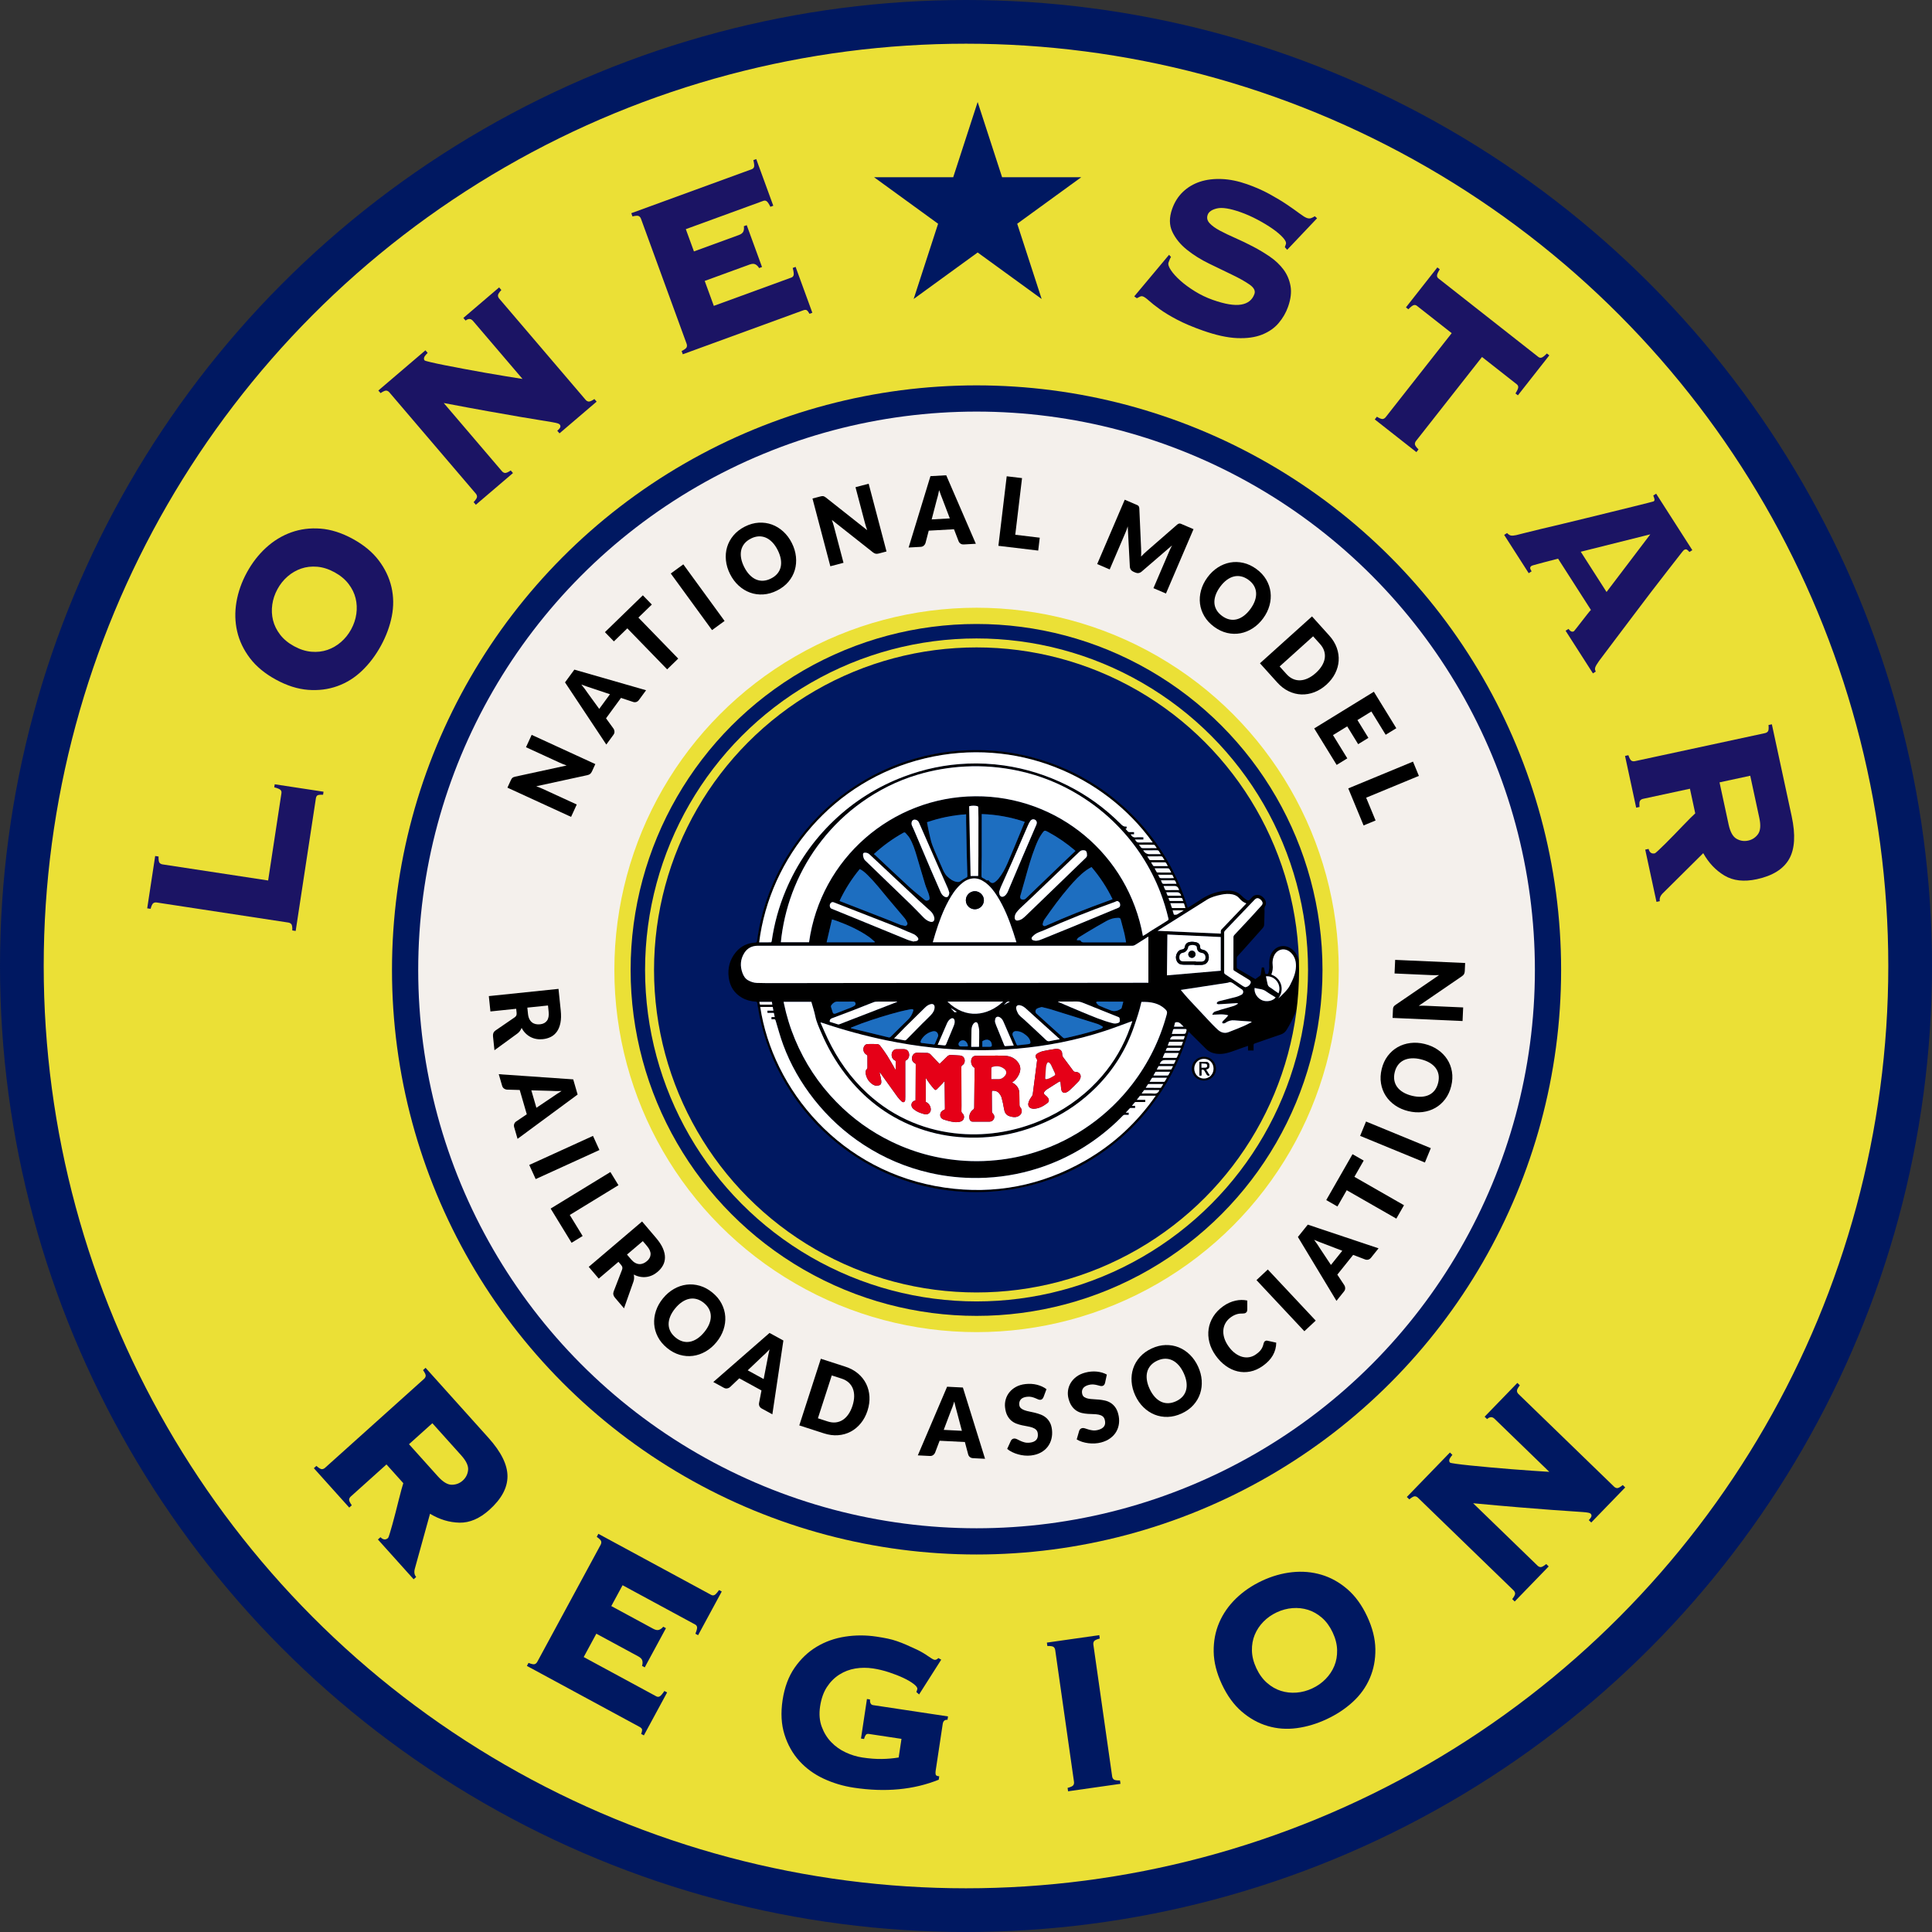 <?xml version="1.0" encoding="UTF-8"?> <svg xmlns="http://www.w3.org/2000/svg" id="Layer_2" viewBox="0 0 663.1 663.1"><rect x="0" y="0" width="663.1" height="663.1" fill="#333333" stroke="none"/><defs><style>.cls-1{fill:#ebe036;stroke-width:15px;}.cls-1,.cls-2,.cls-3,.cls-4{stroke-miterlimit:10;}.cls-1,.cls-4{stroke:#001861;}.cls-5{fill:#e50017;}.cls-6{fill:#fff;}.cls-7,.cls-3{fill:none;}.cls-2{stroke-width:5.576px;}.cls-2,.cls-8{fill:#001861;}.cls-2,.cls-3{stroke:#ebe036;}.cls-3{stroke-width:3.075px;}.cls-9{fill:#1b1464;}.cls-4{fill:#f4f0ec;stroke-width:9px;}.cls-10{fill:#1d6ec0;}</style></defs><circle class="cls-1" cx="331.55" cy="331.55" r="324.05"></circle><circle class="cls-4" cx="335.172" cy="332.899" r="196.133"></circle><circle class="cls-2" cx="335.172" cy="332.899" r="121.523"></circle><circle class="cls-7" cx="331.55" cy="331.55" r="144.5"></circle><path d="M175.597,267.286c.085-.133.182-.244.289-.333.107-.089.235-.162.383-.221.148-.058.337-.115.568-.17l17.647-3.832c-.438-.155-.858-.313-1.262-.476-.403-.162-.78-.324-1.13-.484l-11.561-5.31,1.95-4.245,21.846,10.034-1.151,2.507c-.17.37-.374.656-.612.857-.237.201-.571.348-1.0.438l-17.51,3.808c.393.146.776.293,1.15.442.374.149.72.296,1.04.443l11.71,5.378-1.949,4.245-21.847-10.033,1.165-2.536c.096-.209.187-.38.272-.513Z"></path><path d="M221.747,236.905l-2.427,3.313c-.272.371-.586.61-.944.717-.358.107-.713.104-1.065-.012l-4.177-1.389-5.132,7.006,2.584,3.564c.187.266.29.595.311.985.021.391-.099.763-.358,1.117l-2.445,3.338-14.17-21.338,3.205-4.375,24.618,7.074ZM205.663,243.31l3.687-5.033-6.552-2.196c-.417-.137-.909-.299-1.474-.487-.565-.187-1.166-.404-1.804-.651.443.531.842,1.038,1.199,1.519.356.481.657.909.901,1.282l4.043,5.565Z"></path><path d="M220.638,204.322l3.081,3.172-4.61,4.478,13.669,14.073-3.8,3.691-13.669-14.073-4.61,4.478-3.081-3.172,13.02-12.647Z"></path><path d="M248.688,213.124l-4.307,3.139-14.159-19.429,4.307-3.139,14.159,19.429Z"></path><path d="M271.764,186.359c.783,1.552,1.257,3.124,1.422,4.716.165,1.593.035,3.115-.392,4.568-.426,1.453-1.148,2.788-2.167,4.004-1.02,1.216-2.322,2.224-3.908,3.024-1.586.8-3.174,1.249-4.762,1.348-1.589.099-3.096-.111-4.522-.63s-2.73-1.318-3.913-2.397c-1.182-1.079-2.164-2.395-2.947-3.947-.783-1.552-1.257-3.124-1.422-4.716-.165-1.592-.031-3.113.402-4.564.433-1.45,1.162-2.785,2.186-4.003s2.329-2.228,3.916-3.028c1.586-.8,3.172-1.246,4.759-1.337,1.586-.091,3.089.121,4.508.637,1.419.516,2.72,1.314,3.902,2.393,1.182,1.08,2.162,2.39,2.939,3.932ZM266.921,188.801c-.535-1.061-1.147-1.95-1.837-2.668-.69-.718-1.428-1.248-2.215-1.59s-1.614-.491-2.482-.448c-.868.043-1.754.293-2.659.75-.915.461-1.649,1.029-2.205,1.703s-.929,1.43-1.122,2.266c-.192.836-.205,1.745-.038,2.727.167.981.519,2.002,1.053,3.063.54,1.071,1.155,1.965,1.845,2.683.689.718,1.428,1.248,2.215,1.59s1.616.488,2.485.438c.87-.05,1.762-.306,2.676-.768.905-.456,1.634-1.018,2.188-1.685.553-.667.926-1.418,1.119-2.255.192-.836.205-1.745.038-2.727-.167-.981-.521-2.007-1.061-3.078Z"></path><path d="M282.128,170.277c.157-.019.304-.015.441.012.137.027.274.079.414.156s.303.188.493.331l14.168,11.197c-.158-.436-.303-.861-.434-1.276-.131-.415-.246-.808-.344-1.181l-3.242-12.301,4.517-1.19,6.126,23.247-2.667.703c-.394.104-.745.128-1.051.072-.307-.056-.631-.22-.973-.494l-14.063-11.105c.137.396.266.786.389,1.168.122.383.229.745.318,1.085l3.284,12.461-4.517,1.19-6.126-23.247,2.698-.711c.222-.058.412-.097.569-.116Z"></path><path d="M334.93,186.632l-4.1.229c-.459.025-.844-.066-1.154-.274s-.532-.485-.667-.831l-1.58-4.109-8.67.484-1.112,4.26c-.087.313-.275.602-.564.866-.289.264-.652.408-1.09.433l-4.132.23,7.486-24.496,5.415-.303,10.167,23.51ZM319.769,178.274l6.229-.348-2.464-6.456c-.159-.41-.346-.892-.56-1.448-.214-.555-.428-1.158-.642-1.807-.13.679-.267,1.31-.413,1.89-.146.582-.285,1.085-.418,1.511l-1.732,6.658Z"></path><path d="M348.459,183.542l8.404,1.005-.528,4.423-13.666-1.633,2.853-23.871,5.261.629-2.324,19.447Z"></path><path d="M391.68,189.529c0,.491-.012.989-.034,1.494.354-.375.712-.734,1.074-1.076.362-.342.724-.669,1.085-.981l10.175-8.868c.178-.151.341-.258.486-.321.146-.063.293-.093.439-.09.146.003.3.038.458.106s.344.147.555.238l3.718,1.592-9.456,22.084-4.294-1.838,5.442-12.711c.264-.617.579-1.272.943-1.965l-10.426,8.979c-.325.28-.673.448-1.043.505-.371.056-.744.004-1.119-.156l-.662-.284c-.375-.16-.67-.394-.885-.702-.216-.308-.334-.675-.354-1.103l-.721-13.77c-.113.371-.234.734-.364,1.091-.131.357-.259.682-.384.976l-5.442,12.711-4.294-1.839,9.455-22.084,3.718,1.592c.212.09.396.169.555.237.159.068.29.154.393.258.104.104.183.231.238.38.056.149.09.34.104.574l.6,13.535c.027.467.041.946.041,1.437Z"></path><path d="M433.544,212.219c-1.027,1.402-2.213,2.538-3.556,3.408-1.344.871-2.76,1.446-4.247,1.727-1.488.28-3.005.243-4.552-.113-1.547-.356-3.036-1.059-4.47-2.108-1.433-1.05-2.555-2.26-3.364-3.63-.81-1.371-1.308-2.809-1.493-4.315-.186-1.506-.065-3.031.359-4.575.424-1.543,1.15-3.016,2.177-4.418,1.027-1.402,2.213-2.539,3.556-3.409,1.344-.87,2.76-1.442,4.249-1.715,1.488-.273,3.009-.23,4.56.128s3.042,1.063,4.476,2.113c1.433,1.05,2.551,2.261,3.353,3.632.803,1.372,1.296,2.807,1.48,4.306s.064,3.02-.359,4.563c-.425,1.543-1.147,3.012-2.168,4.405ZM429.169,209.014c.701-.958,1.216-1.908,1.542-2.848s.463-1.839.41-2.696c-.053-.857-.295-1.662-.728-2.415s-1.059-1.43-1.876-2.028c-.826-.605-1.665-1.002-2.519-1.19-.853-.188-1.695-.179-2.528.03-.832.208-1.648.609-2.446,1.204s-1.548,1.372-2.25,2.33c-.709.967-1.227,1.921-1.553,2.862s-.463,1.839-.41,2.696c.053.856.299,1.661.739,2.413.439.752,1.073,1.431,1.899,2.036.817.599,1.649.994,2.494,1.183.846.19,1.685.181,2.518-.027.833-.208,1.647-.61,2.446-1.205.798-.595,1.552-1.375,2.261-2.343Z"></path><path d="M455.246,235c-1.292,1.163-2.674,2.024-4.146,2.583-1.473.559-2.954.813-4.443.762s-2.944-.418-4.365-1.1-2.726-1.684-3.914-3.003l-5.937-6.593,17.865-16.086,5.937,6.593c1.188,1.32,2.046,2.725,2.572,4.212.525,1.488.738,2.974.638,4.457s-.507,2.927-1.217,4.333c-.71,1.406-1.707,2.687-2.99,3.842ZM451.617,230.969c.883-.795,1.582-1.621,2.098-2.479.515-.858.836-1.713.964-2.566.127-.853.058-1.694-.207-2.523-.267-.83-.738-1.621-1.416-2.374l-2.371-2.633-11.489,10.345,2.37,2.633c.679.753,1.416,1.305,2.214,1.656.797.351,1.626.508,2.487.47.862-.038,1.746-.268,2.653-.691s1.806-1.036,2.697-1.838Z"></path><path d="M479.244,249.935l-3.654,2.248-4.911-7.984-4.778,2.939,3.761,6.115-3.513,2.162-3.762-6.115-4.877,3,4.911,7.984-3.654,2.248-7.703-12.523,20.477-12.595,7.704,12.523Z"></path><path d="M468.892,273.784l3.234,7.822-4.117,1.703-5.259-12.718,22.216-9.187,2.024,4.896-18.099,7.484Z"></path><circle class="cls-7" cx="335.172" cy="332.899" r="167.417"></circle><path d="M177.168,346.232l-8.846.918-.546-5.27,23.912-2.481.767,7.39c.17,1.643.138,3.062-.098,4.258-.235,1.195-.632,2.192-1.191,2.991s-1.253,1.409-2.083,1.831c-.83.423-1.753.687-2.771.792-.777.081-1.521.058-2.23-.068-.71-.126-1.378-.353-2.003-.682-.626-.329-1.198-.754-1.716-1.272-.518-.519-.963-1.132-1.335-1.839-.149.372-.345.727-.586,1.062s-.548.637-.918.906l-7.819,5.697-.495-4.771c-.092-.884.192-1.554.853-2.011l6.551-4.493c.289-.198.487-.416.596-.653.108-.237.141-.558.099-.964l-.139-1.341ZM180.992,345.836l.22,2.121c.074.717.233,1.317.477,1.802s.552.87.925,1.157c.372.286.793.479,1.263.578.469.098.966.12,1.491.065,1.05-.108,1.837-.519,2.361-1.229s.714-1.747.573-3.109l-.22-2.12-7.09.735Z"></path><path d="M177.636,390.876l-1.147-3.943c-.128-.441-.126-.836.007-1.186.133-.349.353-.628.659-.836l3.648-2.466-2.426-8.338-4.4-.124c-.325-.014-.649-.132-.971-.354-.322-.223-.544-.544-.667-.965l-1.156-3.974,25.553,1.772,1.515,5.208-20.614,15.204ZM182.362,374.221l1.743,5.99,5.734-3.856c.364-.247.792-.538,1.285-.871.493-.334,1.031-.679,1.615-1.034-.691.027-1.336.035-1.935.024-.599-.011-1.121-.033-1.566-.066l-6.876-.187Z"></path><path d="M183.859,404.685l-2.21-4.85,21.875-9.972,2.21,4.85-21.875,9.972Z"></path><path d="M195.557,417.001l4.417,7.221-3.8,2.325-7.182-11.74,20.508-12.545,2.765,4.52-16.707,10.22Z"></path><path d="M212.27,433.084l-6.774,5.763-3.433-4.036,18.312-15.577,4.814,5.659c1.07,1.258,1.846,2.446,2.329,3.565.482,1.119.719,2.166.711,3.141-.009.975-.236,1.871-.681,2.688-.445.817-1.058,1.559-1.837,2.221-.595.507-1.221.908-1.877,1.206s-1.336.488-2.038.571c-.702.082-1.414.057-2.134-.078-.721-.134-1.435-.388-2.142-.761.087.393.126.795.117,1.208-.01.412-.091.835-.244,1.267l-3.223,9.122-3.108-3.654c-.576-.676-.721-1.39-.435-2.141l2.858-7.411c.126-.327.167-.619.122-.876-.045-.257-.2-.54-.464-.851l-.874-1.026ZM215.198,430.592l1.381,1.624c.467.549.938.954,1.414,1.216.475.261.947.404,1.417.431.469.025.925-.054,1.368-.238.442-.185.865-.447,1.267-.79.804-.684,1.221-1.468,1.25-2.35.029-.883-.399-1.845-1.287-2.888l-1.381-1.624-5.43,4.619Z"></path><path d="M245.906,460.658c-1.102,1.344-2.348,2.414-3.736,3.21-1.389.795-2.834,1.293-4.335,1.491-1.501.199-3.014.079-4.539-.36-1.525-.439-2.975-1.223-4.348-2.35-1.374-1.126-2.427-2.396-3.161-3.808-.734-1.413-1.152-2.876-1.255-4.391-.103-1.514.1-3.03.608-4.548.508-1.518,1.313-2.948,2.415-4.293,1.102-1.344,2.347-2.414,3.736-3.209,1.389-.796,2.834-1.29,4.336-1.48,1.501-.191,3.017-.066,4.545.377,1.529.442,2.98,1.228,4.354,2.354,1.374,1.127,2.424,2.396,3.15,3.81.726,1.414,1.141,2.874,1.243,4.381.103,1.506-.101,3.019-.608,4.536-.508,1.519-1.31,2.945-2.405,4.28ZM241.712,457.219c.753-.919,1.318-1.839,1.695-2.761.377-.921.563-1.811.557-2.669s-.205-1.675-.595-2.451c-.391-.775-.979-1.485-1.762-2.128-.792-.649-1.608-1.091-2.45-1.325-.842-.235-1.684-.271-2.526-.108-.843.162-1.679.519-2.508,1.068-.83.551-1.621,1.285-2.375,2.204-.76.927-1.329,1.852-1.706,2.772-.377.921-.563,1.811-.557,2.669s.208,1.675.606,2.45c.398.774.993,1.486,1.786,2.136.784.643,1.592,1.082,2.426,1.317.834.236,1.672.272,2.515.11.843-.163,1.679-.52,2.509-1.069.829-.551,1.625-1.289,2.385-2.216Z"></path><path d="M265.088,485.426l-3.603-1.971c-.403-.222-.682-.502-.834-.843-.153-.341-.196-.693-.127-1.057l.829-4.324-7.618-4.168-3.194,3.029c-.24.22-.552.366-.936.438-.385.071-.77.002-1.155-.209l-3.63-1.986,19.295-16.846,4.758,2.604-3.784,25.333ZM256.629,470.322l5.473,2.994,1.317-6.784c.082-.432.178-.939.29-1.524.111-.585.248-1.209.409-1.874-.469.509-.918.972-1.349,1.388-.431.417-.815.771-1.153,1.062l-4.987,4.739Z"></path><path d="M297.752,484.157c-.535,1.653-1.299,3.091-2.293,4.313-.994,1.222-2.148,2.184-3.462,2.886-1.314.702-2.757,1.114-4.329,1.236-1.572.122-3.203-.091-4.893-.638l-8.442-2.729,7.397-22.874,8.442,2.729c1.69.547,3.136,1.332,4.337,2.356,1.201,1.024,2.129,2.203,2.785,3.537.656,1.333,1.029,2.786,1.119,4.358.09,1.573-.131,3.181-.662,4.824ZM292.591,482.488c.366-1.131.556-2.196.573-3.196.016-1.001-.135-1.902-.452-2.704-.317-.802-.799-1.495-1.444-2.08-.646-.584-1.451-1.033-2.416-1.345l-3.371-1.09-4.757,14.71,3.371,1.09c.964.312,1.879.421,2.745.324.866-.096,1.662-.375,2.389-.84.727-.464,1.377-1.106,1.95-1.928.573-.82,1.044-1.801,1.413-2.941Z"></path><path d="M338.092,500.685l-4.102-.209c-.459-.023-.832-.155-1.118-.396s-.478-.539-.574-.896l-1.133-4.254-8.673-.441-1.56,4.117c-.12.303-.337.569-.653.801-.315.232-.692.337-1.13.314l-4.133-.21,10.051-23.561,5.417.275,7.607,24.459ZM323.906,490.761l6.231.316-1.763-6.682c-.115-.424-.249-.924-.402-1.499-.154-.575-.303-1.196-.447-1.865-.201.662-.405,1.274-.611,1.836-.207.562-.398,1.049-.577,1.458l-2.431,6.436Z"></path><path d="M358.149,479.52c-.126.28-.268.495-.424.646-.157.151-.37.241-.64.272-.239.026-.505-.023-.798-.15-.293-.128-.625-.27-.995-.428-.37-.157-.788-.289-1.252-.397-.464-.107-.982-.129-1.553-.064-.987.111-1.696.416-2.129.913-.433.498-.606,1.124-.521,1.878.055.481.245.863.572,1.147.326.284.739.514,1.238.689.498.177,1.062.326,1.691.448.629.122,1.274.266,1.934.429.66.163,1.312.368,1.955.616.643.249,1.229.592,1.757,1.03.528.438.978.993,1.348,1.665s.612,1.506.725,2.5c.125,1.104.061,2.158-.194,3.161-.254,1.003-.686,1.901-1.295,2.695-.61.794-1.397,1.454-2.363,1.979-.966.524-2.093.859-3.38,1.006-.707.08-1.434.085-2.184.015-.749-.07-1.482-.206-2.199-.407-.717-.2-1.398-.458-2.044-.772s-1.218-.682-1.718-1.101l1.264-2.767c.092-.21.234-.387.429-.53.194-.144.41-.229.649-.257.312-.035.637.033.978.205s.725.36,1.153.566c.428.207.914.384,1.457.533.542.148,1.167.183,1.873.103.955-.108,1.672-.413,2.152-.916s.665-1.235.556-2.197c-.063-.557-.26-.994-.59-1.312-.331-.316-.745-.562-1.243-.738-.499-.177-1.059-.317-1.681-.425-.622-.106-1.262-.23-1.919-.371-.658-.142-1.306-.334-1.943-.577-.638-.243-1.221-.593-1.751-1.047-.53-.455-.983-1.046-1.36-1.772-.376-.727-.628-1.647-.754-2.763-.102-.896-.029-1.79.217-2.681.246-.892.663-1.708,1.252-2.45.589-.742,1.344-1.367,2.264-1.876.92-.508,2.003-.833,3.25-.975.696-.078,1.38-.098,2.052-.058s1.317.139,1.935.295c.617.157,1.2.362,1.75.616.549.253,1.049.553,1.499.9l-1.017,2.723Z"></path><path d="M379.281,474.626c-.083.296-.191.529-.324.701s-.33.293-.593.362c-.232.062-.503.051-.812-.032-.309-.082-.657-.175-1.047-.276-.389-.102-.821-.171-1.297-.21-.475-.039-.99.016-1.546.163-.959.255-1.616.66-1.972,1.216s-.436,1.2-.24,1.934c.124.468.369.818.733,1.051.365.233.807.4,1.325.502.52.101,1.099.166,1.739.194.64.029,1.299.076,1.976.142.677.064,1.352.173,2.024.323.673.151,1.302.405,1.889.762s1.112.84,1.578,1.45c.465.61.826,1.399,1.083,2.367.285,1.073.376,2.125.271,3.154-.104,1.029-.4,1.981-.887,2.856s-1.169,1.643-2.048,2.303-1.944,1.157-3.196,1.49c-.688.183-1.406.294-2.157.334-.752.041-1.497.014-2.235-.08-.739-.094-1.45-.249-2.135-.465-.686-.217-1.306-.496-1.861-.838l.846-2.922c.06-.221.176-.416.347-.587s.372-.287.604-.349c.303-.081.635-.061.997.06.361.12.77.25,1.224.392.453.142.96.246,1.519.313s1.181.01,1.868-.173c.929-.246,1.594-.653,1.994-1.222.401-.567.477-1.318.229-2.254-.145-.542-.403-.945-.776-1.211-.373-.265-.819-.448-1.338-.549-.52-.102-1.094-.159-1.725-.174-.631-.014-1.282-.043-1.953-.087-.672-.043-1.341-.139-2.007-.286s-1.295-.407-1.886-.779-1.126-.89-1.604-1.554c-.479-.663-.863-1.537-1.151-2.622-.231-.871-.291-1.767-.179-2.684.113-.918.406-1.787.881-2.607.474-.82,1.129-1.549,1.965-2.188.836-.638,1.86-1.117,3.072-1.439.676-.18,1.35-.299,2.021-.358.671-.059,1.323-.056,1.956.01.634.064,1.241.183,1.821.353.581.17,1.119.394,1.614.672l-.607,2.842Z"></path><path d="M411.184,468.984c.73,1.577,1.151,3.164,1.264,4.761.111,1.597-.069,3.114-.544,4.552-.474,1.438-1.24,2.748-2.3,3.93-1.059,1.182-2.395,2.146-4.007,2.893-1.611.746-3.213,1.143-4.804,1.188-1.592.046-3.091-.214-4.499-.78-1.408-.565-2.686-1.408-3.831-2.526-1.146-1.117-2.083-2.465-2.813-4.042s-1.152-3.164-1.264-4.761c-.112-1.597.072-3.113.554-4.548.48-1.436,1.253-2.745,2.317-3.929,1.063-1.184,2.401-2.149,4.014-2.896,1.612-.747,3.213-1.14,4.801-1.179,1.589-.038,3.084.224,4.484.787,1.401.563,2.675,1.404,3.82,2.521,1.146,1.118,2.081,2.461,2.808,4.028ZM406.262,471.263c-.499-1.078-1.082-1.987-1.747-2.728s-1.386-1.295-2.161-1.663-1.597-.545-2.466-.531c-.868.015-1.763.235-2.683.661-.929.431-1.682.974-2.26,1.629-.577.655-.977,1.397-1.196,2.228-.221.829-.264,1.737-.129,2.724.134.986.451,2.019.95,3.097.504,1.088,1.089,2.002,1.754,2.742.666.74,1.386,1.295,2.161,1.663s1.599.541,2.47.52,1.771-.247,2.7-.678c.92-.426,1.667-.963,2.242-1.611s.973-1.388,1.193-2.217c.22-.829.263-1.737.129-2.724-.135-.986-.454-2.023-.958-3.111Z"></path><path d="M434.175,460.307c.103-.073.219-.126.35-.158s.278-.032.442,0l3.061.677c-.016,1.564-.401,3.01-1.156,4.337s-1.903,2.539-3.444,3.636c-1.413,1.006-2.859,1.654-4.34,1.944-1.479.291-2.927.268-4.34-.07-1.414-.337-2.765-.969-4.053-1.896-1.287-.926-2.441-2.106-3.462-3.54-1.04-1.461-1.757-2.973-2.15-4.535-.395-1.562-.479-3.092-.255-4.588.225-1.497.757-2.915,1.598-4.257.842-1.341,1.981-2.523,3.42-3.548.698-.497,1.402-.899,2.112-1.209s1.414-.541,2.113-.694,1.387-.23,2.064-.234c.678-.003,1.328.064,1.952.201l.008,3.093c-.005.192-.034.386-.088.579-.055.194-.197.373-.427.536-.153.109-.323.177-.511.202s-.394.041-.621.047c-.227.006-.475.014-.743.022-.27.01-.566.052-.891.128s-.681.197-1.067.365c-.388.167-.807.412-1.258.732-.784.558-1.396,1.213-1.835,1.964-.439.752-.698,1.564-.776,2.437-.078.873.027,1.787.315,2.742.289.956.775,1.913,1.457,2.872.715,1.003,1.479,1.803,2.294,2.397s1.635,1,2.462,1.215c.826.216,1.636.25,2.43.104s1.531-.462,2.212-.947c.392-.278.735-.553,1.03-.823s.545-.554.752-.85c.206-.295.38-.61.52-.946.139-.336.254-.711.343-1.126.039-.162.097-.314.175-.458.077-.143.181-.26.308-.351Z"></path><path d="M451.574,453.257l-3.889,3.645-16.439-17.542,3.889-3.644,16.439,17.541Z"></path><path d="M473.146,428.45l-2.567,3.205c-.288.358-.612.584-.975.676-.362.091-.717.071-1.063-.059l-4.113-1.568-5.43,6.777,2.429,3.673c.175.273.264.606.268.998.004.391-.132.758-.406,1.101l-2.587,3.229-13.235-21.93,3.391-4.233,24.29,8.131ZM456.8,434.154l3.9-4.868-6.451-2.478c-.411-.154-.896-.338-1.451-.55-.557-.211-1.148-.454-1.774-.729.419.551.797,1.074,1.132,1.57s.617.936.846,1.319l3.799,5.734Z"></path><path d="M464.21,396.137l3.838,2.196-3.193,5.578,17.026,9.747-2.633,4.598-17.025-9.747-3.193,5.577-3.838-2.197,9.019-15.752Z"></path><path d="M491.082,394.07l-2.026,4.929-22.233-9.144,2.026-4.929,22.233,9.144Z"></path><path d="M488.957,358.303c1.689.412,3.192,1.071,4.511,1.979,1.318.907,2.393,1.995,3.222,3.262s1.375,2.683,1.639,4.248c.264,1.564.186,3.21-.235,4.936-.421,1.727-1.109,3.226-2.064,4.498-.956,1.273-2.094,2.284-3.414,3.032s-2.775,1.222-4.363,1.421-3.227.093-4.915-.319-3.192-1.071-4.511-1.979c-1.318-.907-2.389-1.996-3.212-3.268-.822-1.271-1.364-2.69-1.627-4.261-.263-1.569-.184-3.218.237-4.943.421-1.727,1.111-3.223,2.071-4.489.96-1.266,2.097-2.271,3.41-3.017,1.313-.744,2.765-1.216,4.354-1.415,1.588-.198,3.222-.094,4.898.315ZM487.673,363.573c-1.154-.281-2.229-.393-3.222-.334-.994.059-1.877.276-2.647.653-.771.377-1.422.909-1.952,1.598-.53.688-.915,1.524-1.155,2.509-.243.995-.288,1.923-.135,2.783.152.859.484,1.635.995,2.324.512.688,1.195,1.289,2.05,1.798.855.51,1.859.905,3.014,1.187,1.165.284,2.244.397,3.238.338.994-.059,1.876-.276,2.647-.653.771-.376,1.42-.912,1.945-1.606.526-.694.91-1.539,1.153-2.534.24-.985.286-1.904.138-2.758s-.479-1.625-.99-2.314c-.511-.689-1.194-1.289-2.049-1.799-.855-.51-1.865-.906-3.03-1.19Z"></path><path d="M478.142,346c.029-.155.076-.295.143-.417.066-.123.156-.239.271-.35.115-.109.27-.233.462-.371l14.906-10.194c-.463.021-.912.033-1.348.034-.435.002-.845-.006-1.229-.023l-12.709-.566.208-4.667,24.017,1.07-.122,2.756c-.019.407-.1.749-.244,1.025s-.398.537-.762.782l-14.787,10.121c.419-.014.83-.021,1.231-.024.402-.003.779.004,1.131.02l12.874.573-.208,4.667-24.017-1.07.124-2.787c.01-.229.029-.422.059-.578Z"></path><circle class="cls-7" cx="335.172" cy="332.899" r="233.004"></circle><path class="cls-9" d="M96.6,272.204c.071-.465-.053-.84-.374-1.127-.319-.286-1.019-.571-2.1-.855l.159-1.046,16.761,2.554-.16,1.046c-1.052-.041-1.708.038-1.969.235-.263.198-.428.53-.499.995l-6.936,45.515-1.163-.177c.04-1.123-.066-1.839-.317-2.145-.251-.306-.602-.493-1.054-.562l-45.147-6.88c-.451-.069-.844.005-1.174.222-.331.217-.644.87-.942,1.953l-1.163-.177,2.737-17.961,1.163.177c-.038,1.125.067,1.839.317,2.145.251.306.604.494,1.055.562l36.234,5.521,4.571-29.995Z"></path><path class="cls-9" d="M84.735,196.475c1.802-3.303,4.002-6.139,6.596-8.508,2.595-2.368,5.467-4.117,8.613-5.248,3.147-1.129,6.506-1.557,10.078-1.283,3.572.276,7.25,1.444,11.035,3.51s6.759,4.527,8.923,7.381c2.164,2.856,3.622,5.913,4.375,9.169.752,3.259.792,6.596.119,10.012-.674,3.417-1.913,6.778-3.715,10.081-1.803,3.304-3.958,6.164-6.467,8.578-2.508,2.417-5.337,4.189-8.484,5.318-3.146,1.131-6.506,1.559-10.078,1.283-3.571-.274-7.25-1.444-11.035-3.51s-6.758-4.525-8.922-7.381c-2.164-2.854-3.622-5.911-4.375-9.169-.752-3.257-.835-6.618-.248-10.083.588-3.462,1.783-6.847,3.585-10.151ZM95.23,202.202c-.93,1.703-1.522,3.474-1.78,5.309-.257,1.836-.172,3.624.255,5.364.428,1.741,1.24,3.389,2.436,4.946,1.198,1.558,2.799,2.884,4.806,3.979,2.008,1.096,3.99,1.725,5.947,1.889,1.958.164,3.784-.045,5.479-.628,1.695-.582,3.245-1.478,4.648-2.688,1.404-1.209,2.571-2.667,3.501-4.37.929-1.703,1.523-3.472,1.78-5.309.258-1.834.173-3.623-.255-5.364-.427-1.74-1.238-3.389-2.436-4.946-1.197-1.557-2.798-2.883-4.807-3.979-2.007-1.095-3.988-1.724-5.947-1.889-1.957-.164-3.782.046-5.478.628-1.694.583-3.244,1.479-4.649,2.688-1.403,1.211-2.571,2.667-3.5,4.37Z"></path><path class="cls-9" d="M133.639,134.665c-.296-.347-.642-.547-1.034-.6-.392-.052-1.055.237-1.99.861l-.764-.895,16.167-13.8.763.895c-.718.7-1.126,1.241-1.223,1.624-.097.385-.04.7.172.948.085.101.758.3,2.018.598,1.26.3,2.869.644,4.826,1.035,1.957.391,4.154.814,6.59,1.268,2.436.455,4.885.9,7.343,1.334,2.459.436,4.81.835,7.052,1.197,2.242.363,4.169.673,5.779.929l-16.988-19.902c-.721-.844-1.572-.891-2.554-.139l-.763-.894,12.276-10.479.764.894c-.765.826-1.153,1.435-1.163,1.831-.01.395.133.768.43,1.115l29.649,34.734c.297.349.642.548,1.034.6s1.056-.234,1.99-.861l.763.895-12.746,10.88-.764-.895c.625-.534.976-.962,1.05-1.283.074-.321.005-.605-.207-.854-.127-.149-.354-.278-.679-.387-.325-.109-.944-.245-1.858-.411-.914-.164-2.241-.384-3.983-.659-1.741-.273-4.06-.657-6.954-1.15-2.896-.492-6.485-1.121-10.771-1.887-4.287-.764-9.474-1.726-15.565-2.884l19.978,23.405c.297.348.642.548,1.034.6s1.056-.234,1.99-.861l.763.895-12.746,10.88-.763-.895c.765-.824,1.152-1.435,1.163-1.83.011-.396-.132-.767-.43-1.115l-29.649-34.735Z"></path><path class="cls-9" d="M260.538,92.003c-.335-.572-.754-.993-1.259-1.262-.505-.267-1.171-.25-2,.052l-15.41,5.625,3.125,8.562,26.596-9.709c.441-.161.711-.45.809-.869.097-.417-.012-1.23-.326-2.437l.994-.363,5.747,15.742-.994.363c-.403-.757-.748-1.188-1.035-1.292-.289-.103-.654-.074-1.095.087l-41.343,15.093-.403-1.105c1.004-.505,1.581-.942,1.729-1.309.148-.367.144-.765-.014-1.195l-15.66-42.898c-.157-.429-.41-.737-.759-.923-.35-.185-1.072-.146-2.166.113l-.403-1.105,41.343-15.092c.441-.161.711-.451.81-.87.097-.417.011-1.167-.259-2.252l.994-.363,5.848,16.018-.994.363c-.492-1.002-.91-1.632-1.253-1.89-.344-.256-.737-.304-1.179-.143l-26.596,9.708,2.79,7.641,15.41-5.625c.829-.302,1.349-.717,1.563-1.249.213-.529.263-1.121.15-1.776l.994-.363,5.243,14.361-.994.363Z"></path><path class="cls-9" d="M401.912,88.209c-.242.331-.524.958-.851,1.882-.217.617.051,1.49.807,2.622.753,1.133,1.829,2.325,3.227,3.579,1.396,1.255,3.067,2.484,5.013,3.689,1.944,1.205,3.998,2.188,6.161,2.951,4.159,1.466,7.398,2.002,9.721,1.607,2.319-.394,3.84-1.608,4.556-3.642.392-1.109-.178-2.193-1.706-3.251-1.529-1.059-3.521-2.176-5.973-3.352-2.454-1.176-5.091-2.451-7.909-3.827-2.821-1.374-5.35-2.958-7.584-4.751-2.237-1.792-3.902-3.833-4.996-6.125-1.095-2.291-1.12-4.915-.077-7.873.825-2.341,2.059-4.296,3.703-5.865,1.643-1.567,3.578-2.722,5.803-3.462,2.225-.739,4.72-1.054,7.487-.946,2.767.11,5.675.701,8.726,1.776,2.828.997,5.391,2.125,7.691,3.386,2.298,1.262,4.304,2.47,6.016,3.627,1.711,1.158,3.134,2.162,4.27,3.012,1.133.851,1.979,1.373,2.533,1.568.554.195,1.047.213,1.478.053.431-.16.849-.376,1.257-.648l.785.692-10.268,10.824-.803-.906.357-1.017c.196-.555-.145-1.314-1.019-2.282-.876-.966-2.063-1.974-3.564-3.022s-3.224-2.088-5.166-3.12c-1.944-1.031-3.886-1.889-5.826-2.573-3.605-1.271-6.292-1.698-8.059-1.282-1.769.416-2.836,1.148-3.205,2.195-.37,1.049-.147,2.01.666,2.885.813.876,1.98,1.721,3.503,2.533,1.521.813,3.28,1.66,5.278,2.536,1.996.877,4.023,1.852,6.078,2.921,2.054,1.071,4.009,2.245,5.865,3.522,1.856,1.277,3.397,2.74,4.627,4.384,1.228,1.646,2.032,3.521,2.412,5.629.379,2.108.102,4.488-.832,7.136-.717,2.034-1.797,3.905-3.24,5.612-1.444,1.709-3.345,3.029-5.7,3.966-2.356.936-5.208,1.333-8.557,1.193-3.349-.142-7.268-1.003-11.76-2.586-3.494-1.231-6.438-2.477-8.83-3.735-2.394-1.259-4.385-2.463-5.975-3.612-1.591-1.148-2.822-2.12-3.695-2.913-.876-.792-1.561-1.277-2.06-1.454-.333-.117-.668-.096-1.004.062-.337.159-.698.343-1.084.553l-.9-.629,11.954-14.283.669.755Z"></path><path class="cls-9" d="M472.574,143.027c.958.587,1.633.848,2.022.78s.726-.281,1.009-.641l22.646-28.818-11.928-9.374c-.37-.291-.759-.367-1.165-.23-.407.137-1,.606-1.778,1.407l-.832-.654,10.778-13.715.832.654c-.595.947-.91,1.633-.946,2.061-.038.427.129.786.499,1.078l34.258,26.922c.37.291.758.368,1.165.23.406-.137.999-.605,1.779-1.407l.832.654-10.778,13.715-.832-.654c.593-.946.908-1.633.946-2.061.036-.428-.13-.788-.499-1.078l-11.929-9.374-22.646,28.818c-.283.36-.411.737-.385,1.131.026.395.438.989,1.236,1.782l-.727.925-14.285-11.227.727-.925Z"></path><path class="cls-9" d="M525.644,194.231c-.275.177-.427.395-.452.657-.027.261.134.664.483,1.209l-.99.634-8.423-13.144.99-.634c.458.474.891.755,1.298.844.405.089,1.018.045,1.837-.13.338-.077,1.239-.306,2.704-.685,1.463-.379,3.322-.837,5.578-1.375,2.255-.538,4.764-1.132,7.527-1.786,2.763-.654,5.566-1.333,8.413-2.039,2.844-.707,5.627-1.39,8.347-2.05,2.72-.661,5.149-1.257,7.291-1.791,2.141-.534,3.88-.967,5.219-1.302,1.338-.333,2.034-.518,2.09-.553.274-.176.363-.46.269-.853-.098-.393-.229-.78-.396-1.161l.99-.635,12.421,19.382-.99.634c-.31-.361-.599-.63-.866-.807-.27-.177-.623-.125-1.063.157-.11.071-.675.763-1.692,2.081-1.02,1.316-2.351,3.025-3.991,5.124-1.643,2.1-3.488,4.487-5.537,7.162-2.05,2.676-4.13,5.423-6.241,8.243-2.111,2.82-4.178,5.558-6.2,8.216-2.021,2.657-3.824,5.052-5.406,7.184-.736,1.03-1.183,1.787-1.338,2.271-.156.483-.09.949.195,1.394l-.99.635-9.375-14.629.99-.635c.656.905,1.288,1.165,1.895.776.054-.035.346-.396.876-1.085.527-.688,1.123-1.454,1.786-2.297.662-.843,1.29-1.648,1.887-2.414.596-.766,1.014-1.262,1.259-1.487l-11.278-17.6c-1.803.457-3.268.836-4.393,1.139-1.126.303-2.02.543-2.68.722-.662.179-1.139.311-1.435.396-.295.084-.498.162-.607.232ZM551.399,203.181l15.021-19.788-23.873,5.976,8.852,13.812Z"></path><path class="cls-9" d="M563.927,274.177c-.447.096-.786.305-1.019.625-.231.321-.294,1.041-.186,2.161l-1.15.248-3.826-17.762,1.149-.248c.362,1.064.716,1.695,1.06,1.892.343.197.737.247,1.185.15l44.645-9.619c.445-.096.786-.305,1.018-.625.231-.321.293-1.042.187-2.161l1.149-.248,6.799,31.557c1.375,6.38,1.078,11.285-.889,14.718-1.968,3.431-5.667,5.732-11.095,6.901-4.406.949-8.106.528-11.099-1.263-2.992-1.792-5.416-4.353-7.27-7.682l-13.711,13.601c-1.001.938-1.396,1.894-1.186,2.872l-1.149.248-3.864-17.934,1.149-.248c.336,1.25,1.047,1.759,2.134,1.525.127-.027.525-.354,1.192-.979.667-.625,1.469-1.399,2.406-2.323s1.938-1.938,3.005-3.039c1.065-1.102,2.09-2.165,3.072-3.188.982-1.024,1.857-1.92,2.629-2.687.771-.768,1.296-1.272,1.579-1.513l-1.82-8.45-16.095,3.468ZM593.297,283.007c.545,2.529,1.447,4.154,2.705,4.875,1.258.722,2.589.931,3.995.628,1.403-.303,2.532-1.042,3.382-2.218.85-1.175,1.001-3.028.456-5.557l-3.12-14.485-10.538,2.271,3.12,14.485Z"></path><circle class="cls-7" cx="335.172" cy="332.899" r="283.485"></circle><path class="cls-8" d="M120.401,513.628c-.341.306-.531.655-.573,1.049-.042.393.261,1.049.912,1.968l-.875.785-12.143-13.516.875-.786c.843.744,1.463,1.116,1.859,1.116.396.001.763-.151,1.104-.458l33.972-30.52c.339-.305.531-.655.573-1.049.042-.393-.264-1.049-.912-1.967l.875-.786,21.573,24.014c4.362,4.854,6.541,9.26,6.538,13.216-.004,3.955-2.071,7.789-6.202,11.5-3.354,3.013-6.774,4.484-10.261,4.416-3.487-.069-6.862-1.088-10.124-3.058l-5.146,18.614c-.403,1.311-.271,2.337.397,3.081l-.875.786-12.26-13.647.875-.785c.912.918,1.782,1.007,2.609.264.097-.087.28-.567.549-1.441.268-.874.58-1.943.935-3.212.354-1.267.721-2.644,1.099-4.129.377-1.486.739-2.917,1.083-4.293.344-1.376.659-2.589.947-3.638.287-1.049.493-1.747.619-2.098l-5.776-6.43-12.248,11.003ZM150.278,506.705c1.729,1.925,3.319,2.888,4.769,2.89,1.45.001,2.709-.479,3.779-1.439,1.068-.96,1.681-2.162,1.834-3.604.154-1.442-.634-3.126-2.363-5.051l-9.902-11.022-8.019,7.204,9.902,11.022Z"></path><path class="cls-8" d="M220.355,571.767c.207-.63.244-1.223.11-1.779-.135-.556-.588-1.043-1.364-1.463l-14.427-7.809-4.338,8.015,24.898,13.478c.414.224.809.233,1.188.029.377-.203.913-.823,1.608-1.859l.931.504-7.977,14.737-.931-.504c.3-.804.394-1.347.281-1.631-.114-.284-.377-.538-.791-.762l-38.706-20.951.56-1.034c1.043.417,1.753.56,2.126.427s.667-.399.886-.802l21.739-40.163c.217-.401.28-.795.188-1.18s-.601-.899-1.52-1.547l.56-1.034,38.706,20.95c.414.224.809.234,1.188.03.376-.204.882-.767,1.515-1.688l.931.504-8.117,14.996-.931-.504c.424-1.032.619-1.763.584-2.19-.037-.428-.261-.755-.674-.979l-24.899-13.477-3.872,7.153,14.427,7.809c.776.42,1.432.535,1.971.343.538-.191,1.014-.547,1.429-1.065l.931.504-7.277,13.445-.931-.504Z"></path><path class="cls-8" d="M298.158,595.116c-.466-.07-.812.061-1.04.389-.228.33-.416.78-.561,1.353l-1.046-.157,2.044-13.567,1.046.158c-.06,1.18.289,1.827,1.045,1.941l25.729,3.877-.175,1.162c-.94-.075-1.488.405-1.644,1.438l-2.424,16.086c-.068.453-.069.85-.001,1.189.067.342.333.546.799.616l.436.065-.175,1.163c-8.609,3.46-18.32,4.375-29.135,2.745-3.663-.552-7.12-1.583-10.371-3.099-3.25-1.513-6.023-3.533-8.318-6.06s-3.997-5.541-5.104-9.045c-1.108-3.502-1.33-7.45-.668-11.845.662-4.393,2.037-8.1,4.129-11.122,2.09-3.021,4.607-5.416,7.549-7.188,2.943-1.77,6.195-2.932,9.757-3.484,3.562-.554,7.174-.555,10.837-.003,1.453.219,2.728.445,3.823.676,1.094.231,2.151.522,3.169.874,1.017.351,2.056.755,3.117,1.213,1.06.457,2.312,1.026,3.757,1.705,1.384.672,2.643,1.406,3.771,2.204,1.128.799,1.867,1.223,2.216,1.275.464.07.911-.126,1.338-.592l.988.546-7.596,11.938-.944-.836c.174-.37.286-.716.335-1.04.068-.451-.351-1.027-1.256-1.726-.907-.697-2.081-1.387-3.524-2.067-1.445-.679-3.087-1.322-4.927-1.932-1.842-.607-3.664-1.047-5.465-1.318-2.093-.315-4.132-.309-6.113.02-1.982.33-3.812,1.029-5.489,2.097-1.677,1.07-3.096,2.491-4.255,4.265-1.159,1.775-1.938,3.986-2.337,6.635-.39,2.585-.205,4.909.555,6.972.759,2.064,1.845,3.83,3.26,5.298,1.414,1.469,3.065,2.643,4.955,3.521,1.888.88,3.793,1.464,5.712,1.753,2.442.368,4.66.538,6.658.508,1.996-.029,3.939-.199,5.83-.509l.963-6.396-11.25-1.695Z"></path><path class="cls-8" d="M366.418,613.643c1.087-.286,1.741-.595,1.962-.923s.299-.719.234-1.172l-6.445-45.211c-.064-.451-.248-.806-.552-1.06-.303-.254-1.018-.365-2.142-.338l-.166-1.164,17.987-2.564.166,1.164c-1.088.288-1.742.595-1.962.924-.221.328-.299.72-.234,1.171l6.445,45.211c.064.453.248.807.552,1.06.304.254,1.017.367,2.142.339l.166,1.164-17.987,2.563-.166-1.164Z"></path><path class="cls-8" d="M433.128,542.561c3.407-1.596,6.858-2.579,10.353-2.953,3.493-.373,6.843-.083,10.048.868,3.205.953,6.166,2.597,8.882,4.931,2.717,2.337,4.989,5.455,6.817,9.36,1.829,3.905,2.77,7.649,2.823,11.23.055,3.583-.579,6.909-1.9,9.979-1.322,3.072-3.266,5.786-5.831,8.141-2.565,2.356-5.553,4.331-8.96,5.927-3.409,1.596-6.839,2.625-10.29,3.086-3.452.463-6.781.218-9.986-.735-3.205-.95-6.166-2.594-8.882-4.931-2.717-2.334-4.989-5.455-6.817-9.36s-2.77-7.647-2.823-11.23c-.055-3.581.579-6.907,1.901-9.979,1.321-3.07,3.243-5.828,5.768-8.273,2.523-2.442,5.49-4.464,8.898-6.06ZM438.197,553.389c-1.757.822-3.283,1.898-4.577,3.225-1.294,1.328-2.283,2.819-2.969,4.475-.686,1.656-1.007,3.466-.965,5.429.044,1.965.55,3.981,1.52,6.052.97,2.072,2.194,3.752,3.675,5.042,1.481,1.292,3.077,2.203,4.787,2.736,1.712.535,3.49.73,5.338.585,1.848-.143,3.651-.627,5.408-1.449,1.758-.823,3.283-1.897,4.577-3.226,1.293-1.325,2.284-2.817,2.97-4.474.686-1.655,1.007-3.465.964-5.43-.043-1.963-.549-3.979-1.519-6.052-.97-2.07-2.194-3.751-3.676-5.042-1.48-1.29-3.076-2.202-4.787-2.736-1.711-.533-3.49-.728-5.338-.585-1.848.145-3.65.627-5.408,1.45Z"></path><path class="cls-8" d="M486.683,514.063c-.327-.318-.69-.485-1.086-.5-.395-.015-1.028.336-1.899,1.046l-.845-.818,14.792-15.266.845.818c-.649.765-1.004,1.342-1.064,1.732-.061.393.026.701.261.928.095.092.782.227,2.064.404,1.283.18,2.917.37,4.902.574s4.213.419,6.681.64c2.468.224,4.948.435,7.437.635,2.489.202,4.866.378,7.133.525,2.266.15,4.214.276,5.841.38l-18.791-18.209c-.797-.772-1.649-.738-2.556.103l-.845-.818,11.232-11.592.845.819c-.684.894-1.012,1.537-.985,1.932.027.395.206.751.533,1.069l32.797,31.779c.328.319.69.485,1.085.499.396.015,1.029-.333,1.9-1.045l.845.818-11.662,12.035-.845-.818c.572-.591.881-1.05.925-1.377.043-.326-.052-.603-.287-.83-.141-.137-.378-.244-.712-.321-.334-.078-.964-.155-1.889-.234-.926-.077-2.268-.17-4.027-.279-1.76-.107-4.104-.271-7.032-.489-2.929-.216-6.562-.503-10.901-.86-4.34-.356-9.595-.823-15.769-1.401l22.1,21.414c.328.318.69.484,1.085.499.396.015,1.029-.333,1.9-1.045l.845.818-11.662,12.034-.845-.818c.684-.892,1.012-1.537.985-1.932-.027-.395-.205-.751-.533-1.069l-32.797-31.779Z"></path><polygon class="cls-8" points="335.55 35.013 343.94 60.835 371.092 60.835 349.126 76.794 357.516 102.617 335.55 86.658 313.584 102.617 321.974 76.794 300.009 60.835 327.16 60.835 335.55 35.013"></polygon><path d="M430.872,336.042c.59-.42,1.147-.796,1.675-1.209.12-.094.168-.314.195-.484.118-.758.217-1.519.326-2.306h.739c.166.731.336,1.477.503,2.214.839.132.923.133,1.114-.652.165-.677.267-1.397.227-2.089-.082-1.423.004-2.799.639-4.097,1.357-2.769,4.505-3.542,7.007-1.73,1.169.846,1.886,1.998,2.323,3.353.082.255.216.508.38.719.912,1.17,1.314,2.526,1.469,3.969.298,2.771-.208,5.46-.928,8.111-1.118,4.113-2.704,8.03-4.972,11.659-.498.797-1.131,1.277-2.036,1.575-2.975.98-5.918,2.051-8.88,3.071-.323.111-.414.272-.401.593.024.595.007,1.193.007,1.815h-1.91v-1.598c-.775.265-1.497.508-2.216.76-1.463.512-2.906,1.091-4.391,1.529-1.869.552-3.774.711-5.675.075-.834-.279-1.546-.744-2.168-1.36-1.88-1.865-3.763-3.728-5.644-5.592-.086-.085-.175-.168-.309-.296-.23.743-.442,1.44-.662,2.134-2.736,8.652-6.903,16.552-12.481,23.708-6.052,7.763-13.339,14.117-21.844,19.066-6.42,3.736-13.255,6.448-20.485,8.155-4.925,1.163-9.916,1.815-14.976,1.986-6.291.212-12.508-.342-18.658-1.676-11.657-2.529-22.124-7.557-31.414-15.02-7.199-5.783-13.138-12.672-17.836-20.626-4.195-7.102-7.129-14.695-8.839-22.759-.335-1.578-.593-3.174-.841-4.768-.059-.38-.201-.474-.543-.495-1.681-.1-3.281-.51-4.745-1.36-2.65-1.538-4.102-3.898-4.504-6.883-.437-3.249.351-6.204,2.458-8.752,1.714-2.072,3.964-3.108,6.627-3.266.412-.024.559-.141.618-.574.859-6.32,2.494-12.434,4.91-18.338,2.482-6.067,5.697-11.716,9.648-16.946,5.502-7.283,12.094-13.391,19.782-18.311,7.225-4.623,15.014-7.917,23.367-9.881,4.882-1.148,9.828-1.793,14.841-1.968,9.994-.349,19.679,1.212,29.047,4.689,8.804,3.267,16.724,8.036,23.753,14.26,7.211,6.385,13.021,13.866,17.399,22.451,2.002,3.925,3.648,7.991,4.93,12.206.044.145.102.285.167.466,1.263-.795,2.525-1.53,3.723-2.359,2.227-1.541,4.615-2.689,7.283-3.217,1.75-.346,3.5-.525,5.246.037.854.275,1.559.759,2.193,1.392.507.506,1.052.994,1.65,1.38.603.389.979.266,1.449-.276.432-.499.818-1.04,1.499-1.251,1.045-.325,1.955-.059,2.739.641.761.679,1.208,1.511.995,2.58-.021.104-.035.226-.098.303-.523.646-.311,1.404-.333,2.123-.045,1.49-.047,2.981-.134,4.468-.022.382-.212.822-.466,1.111-2.244,2.555-4.517,5.084-6.787,7.615-.626.699-1.28,1.374-1.897,2.08-.136.157-.24.398-.245.604-.024,1.062-.02,2.125-.002,3.187.002.154.086.379.204.449,2.078,1.226,4.167,2.433,6.186,3.606M392.262,321.243c.171-.098.298-.176.43-.245,1.003-.524,1.874-1.253,2.853-1.823,1.766-1.03,3.468-2.169,5.208-3.245.281-.174.355-.332.277-.663-.727-3.085-1.647-6.108-2.792-9.064-3.35-8.654-8.3-16.276-14.781-22.905-3.945-4.034-8.344-7.504-13.162-10.445-6.421-3.919-13.303-6.69-20.654-8.279-6.062-1.31-12.196-1.81-18.393-1.49-5.584.289-11.055,1.232-16.414,2.838-6.899,2.068-13.241,5.258-19.095,9.43-5.211,3.713-9.781,8.103-13.728,13.139-3.818,4.87-6.902,10.169-9.26,15.888-2.256,5.471-3.739,11.15-4.524,17.014-.089.664-.149,1.331-.224,2.006h9.68c3.979-28.691,28.394-49.911,57.065-50.105,28.307-.191,52.549,20.082,57.515,47.949M394.149,321.444c-1.532.964-3.004,1.879-4.461,2.816-.363.234-.721.346-1.159.346-42.673-.008-85.346-.008-128.019-.008-.169,0-.339-.002-.508.001-1.923.035-3.479.811-4.512,2.434-1.391,2.183-1.546,4.534-.65,6.94.374,1.004.931,1.92,1.906,2.474.948.538,1.977.883,3.066.914,1.984.058,3.97.068,5.955.067,8.269-.005,16.538-.024,24.806-.035,7.33-.009,14.66-.015,21.99-.021,7.068-.006,14.137-.01,21.205-.015,8.67-.006,17.34-.011,26.009-.019,11.287-.011,22.574-.025,33.862-.038.163-0.0.327,0,.509,0v-15.856ZM391.754,343.877c-.618,2.852-1.553,5.597-2.491,8.347-2.74,8.034-7.12,15.035-13.119,21.022-4.58,4.572-9.799,8.261-15.626,11.077-9.954,4.811-20.434,6.855-31.473,5.924-5.259-.444-10.351-1.622-15.257-3.555-9.601-3.784-17.429-9.91-23.688-18.081-3.318-4.332-6.017-9.032-8.17-14.038-.816-1.897-1.702-3.77-2.119-5.831-.333-1.649-.883-3.254-1.341-4.898h-9.514c.035.194.061.358.095.52.879,4.255,2.151,8.389,3.825,12.4,3.363,8.058,8.093,15.213,14.192,21.456,5.525,5.656,11.849,10.21,18.97,13.651,8.596,4.154,17.676,6.327,27.209,6.635,2.926.094,5.845-.031,8.759-.323,4.559-.457,9.023-1.374,13.39-2.754,6.797-2.148,13.089-5.307,18.886-9.457,5.471-3.917,10.258-8.542,14.351-13.879,5.53-7.213,9.467-15.214,11.836-23.994.2-.74.063-1.133-.483-1.667-2.32-2.262-5.182-2.629-8.231-2.557M388.626,350.576l-.113-.078c-.128.046-.257.092-.386.138-2.992,1.077-5.96,2.228-8.98,3.218-9.742,3.193-19.743,5.15-29.95,6.054-5.153.457-10.318.62-15.493.513-4.495-.093-8.975-.38-13.446-.852-5.419-.572-10.792-1.43-16.126-2.534-7.484-1.549-14.836-3.587-22.079-6.022-.107-.036-.219-.054-.467-.115.872,1.963,1.65,3.836,2.525,5.662,3.373,7.033,7.777,13.324,13.519,18.642,4.593,4.254,9.774,7.601,15.554,10.006,5.237,2.179,10.691,3.467,16.344,3.928,4.935.402,9.841.164,14.712-.698,4.465-.79,8.79-2.072,12.961-3.858,7.38-3.16,13.881-7.594,19.389-13.446,4.441-4.719,7.919-10.073,10.37-16.078.602-1.474,1.112-2.987,1.664-4.481M260.926,345.602c4.214,28.108,27.408,56.853,63.411,62.017,17.031,2.443,33.102-.681,48.054-9.23,9.747-5.573,17.789-13.039,24.276-22.32-1.816,0-3.524-.001-5.231.004-.082 0-.195.031-.242.089-.331.411-.649.833-1.032,1.331h2.913v.736c-1.081,0-2.126-.004-3.172.004-.143.001-.336.016-.419.106-.328.354-.622.741-.995,1.197h1.097v.744c-.416,0-.8-.005-1.184.002-.198.004-.469-.049-.579.056-.476.456-.904.961-1.443,1.549h1.014v.741c-.437,0-.837.023-1.233-.006-.355-.026-.598.101-.843.352-.752.771-1.513,1.534-2.3,2.269-7.766,7.244-16.687,12.528-26.811,15.762-6.61,2.112-13.386,3.2-20.323,3.3-5.671.082-11.27-.495-16.802-1.764-8.128-1.864-15.682-5.074-22.663-9.627-6.525-4.256-12.193-9.455-17.017-15.574-4.498-5.706-8.079-11.939-10.598-18.752-1-2.704-1.751-5.5-2.581-8.265-.123-.41-.281-.556-.687-.504-.239.031-.485.006-.758.006v-.755h1.126c-.108-.503-.204-.949-.308-1.433h-2.191v-.747h2.043c-.086-.462-.164-.877-.241-1.288h-4.282ZM260.555,323.437c1.376,0,2.713.007,4.049-.015.088-.001.23-.213.249-.341.873-6.072,2.49-11.938,4.877-17.59,3.847-9.11,9.356-17.078,16.512-23.897,6.947-6.62,14.923-11.61,23.901-15.013,7.061-2.677,14.353-4.196,21.896-4.495,4.207-.167,8.4.038,12.569.636,7.549,1.082,14.729,3.36,21.553,6.746,6.907,3.427,13.077,7.894,18.519,13.355.547.549,1.062.987,1.882.844.023-.004.051.027.104.057-.037.276.225.673-.374.73.241.271.469.499.663.752.225.294.489.42.868.392.467-.034.939-.008,1.404-.008v.766h-1.16c.412.755.922,1.135,1.792,1.043.847-.09,1.712-.02,2.572-.02v.765h-2.901c.149.196.264.318.345.458.257.445.62.582,1.139.567,1.369-.039,2.741-.013,4.111-.014.157-0.0.314-.013.51-.022-16.735-23.211-46.982-36.278-78.137-28.856-31.688,7.549-53.26,34.06-56.941,63.16M320.151,323.404h28.708c-.376-1.192-.724-2.337-1.099-3.473-1.42-4.298-3.064-8.499-5.491-12.347-1.171-1.858-2.507-3.583-4.338-4.854-1.245-.864-2.593-1.392-4.151-1.223-1.676.181-3,1.048-4.19,2.155-1.687,1.569-2.927,3.474-4.02,5.481-1.935,3.551-3.316,7.326-4.509,11.176-.313,1.011-.599,2.029-.91,3.086M339.207,302.056c.139.157.258.297.384.431.632.675,1.204.758,1.951.206.416-.308.807-.673,1.134-1.073,1.327-1.618,2.305-3.457,3.133-5.36,1.464-3.364,2.843-6.766,4.251-10.155.553-1.331,1.089-2.668,1.648-4.039-4.792-1.603-9.686-2.502-14.759-2.66v.523c0,4.573.004,9.145-.003,13.718-.002,1.169-.041,2.338-.054,3.508-.013,1.155-.011,2.309-.022,3.463-.003.353.086.594.465.742.381.149.736.389,1.066.637.273.205.515.307.806.059M318.169,282.205c.236,1.201.428,2.368.698,3.517.351,1.494.632,3.024,1.179,4.448.952,2.479,2.086,4.888,3.142,7.327.518,1.197.98,2.415,1.973,3.345.925.868,1.905,1.598,3.189,1.825.531.094.982.063,1.449-.315.568-.459,1.229-.811,1.878-1.156.265-.141.353-.285.344-.565-.08-2.614-.163-5.228-.222-7.842-.081-3.6-.143-7.2-.207-10.8-.014-.811-.002-1.624-.002-2.5-4.62.306-9.041,1.209-13.421,2.715M427.776,310.071c-1.029-.359-1.766-.987-2.396-1.733-.627-.743-1.417-1.163-2.345-1.362-1.288-.277-2.572-.179-3.845.088-1.734.363-3.456.804-4.974,1.752-5.008,3.126-9.997,6.283-14.993,9.428-.614.386-1.224.778-1.928,1.225,7.303.326,14.481.646,21.71.969,0-.328-.022-.618.008-.904.018-.168.076-.366.187-.483,2.044-2.153,4.099-4.296,6.152-6.442.795-.831,1.589-1.664,2.424-2.538M374.624,297.577c-.592.363-1.189.681-1.734,1.072-2.268,1.627-4.13,3.681-5.943,5.778-3.053,3.531-5.788,7.308-8.459,11.13-.298.426-.492.961-.6,1.474-.13.618.404.979.993.741.1-.04.198-.083.297-.127,6.852-3.049,13.816-5.818,20.872-8.356.598-.215,1.192-.442,1.802-.669-1.949-4.009-4.337-7.645-7.228-11.042M299.931,293.141c.162.126.304.219.426.333,3.942,3.691,7.856,7.413,11.836,11.063,1.675,1.537,3.489,2.923,5.242,4.375.388.321.821.221,1.22.051.364-.156.433-.525.378-.868-.08-.497-.182-.999-.35-1.472-.358-1.013-.827-1.989-1.14-3.015-1.012-3.319-1.963-6.656-2.96-9.98-.618-2.06-1.276-4.115-2.373-5.979-.383-.65-.938-1.202-1.443-1.774-.179-.203-.413-.223-.699-.064-3.631,2.022-6.981,4.43-10.136,7.332M369.126,292.056c-.116-.107-.203-.192-.295-.271-2.796-2.381-5.805-4.452-9.035-6.2-1.28-.693-1.326-.681-2.183.515-.994,1.386-1.654,2.942-2.273,4.516-1.43,3.636-2.474,7.393-3.513,11.153-.523,1.893-1.098,3.771-1.609,5.667-.243.902.155,1.375,1.09,1.33.269-.013.578-.192.783-.386,1.85-1.76,3.677-3.544,5.518-5.314,2.749-2.645,5.5-5.288,8.255-7.927,1.076-1.031,2.165-2.047,3.262-3.083M288.147,309.216c.146.064.256.117.369.161,5.31,2.064,10.623,4.121,15.93,6.192,1.588.62,3.157,1.286,4.745,1.907.304.119.689.055.972.201.369.189.652.184.968-.06.334-.258.402-.615.244-.949-.253-.537-.52-1.091-.895-1.542-1.867-2.248-3.787-4.452-5.659-6.697-2.276-2.728-4.454-5.541-6.992-8.042-.819-.807-1.66-1.595-2.754-2.105-2.769,3.36-5.071,6.992-6.928,10.934M416.049,348.281c.219-.521.491-.936,1.009-1.112.683-.232,1.37-.454,2.061-.657,1.472-.434,2.955-.829,4.418-1.293.475-.151.898-.466,1.345-.706-.018-.056-.036-.111-.053-.167-.193-.015-.388-.051-.579-.04-1.228.07-2.456.151-3.683.229-.828.053-1.656.129-2.485.142-.173.002-.35-.224-.525-.345.123-.168.216-.382.378-.494.196-.136.445-.211.682-.27,1.877-.47,3.764-.906,5.633-1.408.66-.177,1.313-.445,1.906-.781.668-.378.704-1.366.134-1.755-.939-.642-1.897-1.259-2.815-1.931-.614-.449-1.201-.831-1.978-.412-.012.007-.03.002-.046.005-4.438.68-8.875,1.36-13.312,2.04-.923.141-1.845.28-2.877.436.861,1.014,1.624,1.977,2.455,2.879,2.211,2.398,4.441,4.778,6.682,7.148,1.182,1.25,2.347,2.528,3.626,3.673.997.891,2.243,1.319,3.591.809,1.78-.674,3.546-1.388,5.297-2.133.911-.388,1.776-.882,2.662-1.328-.012-.042-.023-.084-.034-.126-.158-.032-.315-.082-.475-.093-1.794-.128-3.592-.216-5.382-.385-1.12-.106-2.094.184-3.004.795-.115.077-.232.181-.36.201-.234.037-.541.114-.7.005-.274-.187-.102-.495.066-.687.323-.369.697-.693,1.034-1.05.266-.281.508-.584.858-.989-1.92-.555-3.71-.232-5.529-.196M418.982,321.597c-6.108-.283-12.193-.566-18.318-.85-.049,4.707-.097,9.346-.145,14.011,6.194-.532,12.33-1.06,18.463-1.587v-11.575ZM357.522,345.632c-.54.176-1.131.269-1.614.55-.626.363-.671,1.275-.188,1.71,3.029,2.727,6.064,5.449,9.075,8.196.307.28.576.271.908.198,4.009-.88,7.98-1.904,11.899-3.126.231-.072.455-.183.662-.31.308-.19.362-.431.006-.621-.54-.288-1.071-.625-1.648-.807-5.313-1.683-10.632-3.346-15.957-4.992-1.008-.312-2.046-.522-3.144-.797M427.392,338.826c.592-.059,1.221-.412,1.58-.935.495-.72.407-1.177-.335-1.636-1.66-1.027-3.323-2.05-4.992-3.063-.221-.134-.317-.276-.317-.543.009-3.695.002-7.391.017-11.086.001-.203.109-.45.249-.601,1.883-2.03,3.788-4.04,5.672-6.071,1.255-1.354,2.488-2.728,3.721-4.102.46-.513.489-.973.102-1.545-.152-.225-.348-.436-.565-.599-.734-.55-1.314-.485-1.947.176-1.265,1.324-2.533,2.645-3.8,3.967-2.107,2.2-4.217,4.397-6.314,6.607-.154.162-.3.414-.301.625-.017,4.604-.016,9.208-.001,13.811 0.0.172.135.408.281.506,2.052,1.385,4.114,2.755,6.18,4.118.236.155.513.247.771.369M373.079,293.458c.008-.989-.237-1.486-.829-1.596-.619-.115-1.216-.053-1.713.43-.894.868-1.811,1.713-2.711,2.576-4.332,4.153-8.657,8.314-12.994,12.462-1.545,1.477-3.125,2.917-4.673,4.392-.444.422-.864.879-1.235,1.366-.404.53-.673,1.141-.666,1.831.008.717.414,1.139,1.108,1.013.528-.096,1.089-.289,1.516-.601.703-.513,1.324-1.142,1.954-1.749,3.468-3.342,6.93-6.691,10.392-10.04,3.13-3.028,6.252-6.064,9.395-9.079.333-.32.506-.64.455-1.003M292.014,352.744c.009.044.018.088.027.133.071.029.139.067.213.085,4.24,1.025,8.481,2.045,12.718,3.082.337.082.53-.012.759-.24,1.973-1.967,3.945-3.936,5.948-5.873.846-.818,1.379-1.797,1.734-2.89.17-.525.036-.675-.511-.672-.122 0-.247.008-.367.033-1.233.261-2.477.479-3.694.797-4.417,1.154-8.774,2.506-13.07,4.051-1.267.456-2.505.993-3.756,1.494M386.489,323.439c-.204-1.09-.349-2.111-.591-3.109-.379-1.566-.844-3.111-1.225-4.677-.126-.52-.402-.635-.874-.637-1.454-.005-2.814.413-4.054,1.092-2.301,1.262-4.545,2.628-6.806,3.963-.86.508-1.708,1.037-2.549,1.577-.354.227-.693.492-.827,1.032.451.02.854.039,1.265.057q.251.702,1.09.702h14.571ZM296.199,293.382c.008.666.318,1.531.663,1.864,5.251,5.065,10.51,10.121,15.746,15.202,1.48,1.436,2.889,2.945,4.337,4.415.643.653,1.357,1.211,2.255,1.474.987.289,1.582-.202,1.49-1.221-.011-.121-.035-.243-.067-.361-.222-.808-.662-1.496-1.267-2.057-1.365-1.265-2.775-2.482-4.135-3.751-5.592-5.217-11.177-10.442-16.747-15.682-.468-.44-.974-.615-1.575-.615-.538-.001-.706.184-.699.732M438.726,342.697c.198-.181.402-.356.595-.543,1.255-1.217,2.579-2.359,3.407-3.964,1.058-2.051,2-4.123,2.07-6.479.054-1.811-.399-3.444-1.751-4.739-1.984-1.9-4.801-1.308-5.842,1.224-.394.959-.522,1.953-.405,2.983.12,1.057.006,2.087-.373,3.084-.03.079-.036.168-.053.249,3.253,1.119,4.736,5.099,2.353,8.185M355.543,322.906c.373-.063.782-.079,1.153-.207.781-.269,1.545-.591,2.311-.903,3.087-1.254,6.177-2.499,9.257-3.771,5.165-2.134,10.321-4.289,15.484-6.425.403-.167.668-.375.704-.848.04-.53-.062-.974-.518-1.295-.265-.186-.511-.286-.844-.105-.348.19-.734.314-1.109.448-7.98,2.862-15.858,5.975-23.595,9.445-.839.376-1.739.627-2.547,1.056-.58.309-1.117.761-1.557,1.253-.434.485-.213,1.004.419,1.2.26.081.54.098.843.15M313.612,323.179c.011-.03.023-.06.034-.091.26-.025.527-.018.777-.081.788-.198,1.001-.745.479-1.361-.33-.39-.747-.751-1.197-.984-.732-.38-1.526-.636-2.288-.959-1.329-.564-2.638-1.177-3.982-1.703-7.077-2.773-14.164-5.52-21.239-8.298-.488-.192-.795-.05-1.094.265-.517.545-.35,1.651.268,1.903,2.631,1.071,5.263,2.141,7.892,3.218,6.067,2.485,12.13,4.982,18.203,7.453.688.28,1.431.428,2.148.638M325.776,306.557l.08-.028c-.17-.537-.294-1.094-.518-1.608-1.051-2.422-2.135-4.83-3.197-7.247-2.244-5.103-4.494-10.203-6.709-15.318-.301-.694-.791-.997-1.465-1.052-.24-.02-.555.101-.735.267-.424.394-.496,1.217-.242,1.748.239.498.471,1.0.688,1.509,1.936,4.549,3.86,9.103,5.805,13.648,1.087,2.54,2.205,5.067,3.313,7.597.288.656.65,1.266,1.295,1.633.887.505,1.384.146,1.648-.737.039-.13.025-.275.037-.412M283.714,323.409h16.475c.029-.044.059-.087.088-.131-.683-.579-1.325-1.217-2.057-1.728-3.439-2.402-7.238-4.091-11.16-5.526-.454-.166-.923-.29-1.508-.472-.618,2.645-1.219,5.212-1.837,7.858M342.873,306.302c.035.011.07.021.105.032,0,.108-.01.216.002.323.116,1.059.946,1.474,1.805.853.361-.261.666-.643.898-1.029.273-.457.441-.977.651-1.471,1.55-3.662,3.089-7.328,4.65-10.986,1.567-3.671,3.154-7.334,4.735-10.999.28-.65.128-1.29-.403-1.63-.553-.353-1.251-.238-1.672.351-.31.433-.567.916-.78,1.406-1.827,4.195-3.623,8.403-5.46,12.593-1.289,2.938-2.637,5.85-3.936,8.783-.251.567-.398,1.181-.593,1.774M335.71,300.662c.005-.062.021-.167.023-.272.026-2.231.064-4.461.072-6.692.016-4.325.02-8.651.019-12.976-0-1.215-.027-2.43-.065-3.645-.004-.136-.14-.358-.252-.385-.921-.222-1.849-.236-2.872.022.163,7.983.326,15.974.489,23.949h2.587ZM307.925,343.863c-.013-.033-.025-.065-.038-.098-2.186,0-4.371-.011-6.557.009-.498.004-1.031.023-1.487.196-2.267.862-4.508,1.795-6.77,2.671-2.491.965-4.992,1.905-7.497,2.833-.606.225-.847.52-.8,1.233.941.294,1.891.599,2.848.88.144.043.335.013.481-.043,5.988-2.312,11.974-4.631,17.959-6.949.622-.241,1.241-.488,1.862-.732M363.136,343.747c-.004.025-.008.05-.012.076.119.057.236.119.357.171,2.67,1.139,5.33,2.304,8.015,3.408,3.465,1.425,6.904,2.921,10.563,3.824.619.153,1.118.053,1.68-.121.475-.147.629-.429.599-.877-.013-.199-.047-.397-.05-.596-.005-.302-.153-.453-.433-.564-4.095-1.633-8.187-3.271-12.274-4.924-.71-.287-1.421-.422-2.192-.408-1.94.034-3.88.011-5.821.011h-.433ZM325.183,343.77c6.246,6.122,13.738,4.977,19.122,0h-19.122ZM363.64,356.705c.01-.043.019-.085.029-.128-.105-.087-.214-.17-.315-.262-2.34-2.11-4.68-4.22-7.017-6.334-1.379-1.247-2.745-2.509-4.129-3.75-.633-.567-1.316-1.068-2.183-1.222-.801-.143-1.344.278-1.244,1.085.069.559.293,1.125.562,1.628.504.941,1.405,1.523,2.175,2.228,2.529,2.314,5.033,4.656,7.523,7.011.372.351.693.489,1.207.374,1.122-.25,2.26-.425,3.392-.631M306.867,356.415c1.158.209,2.337.411,3.51.639.328.064.536-.033.763-.265,1.764-1.806,3.536-3.605,5.316-5.395.987-.992,2.02-1.94,2.986-2.952.729-.764,1.324-1.632,1.334-2.756.008-.81-.503-1.22-1.289-1.054-.798.169-1.434.631-1.998,1.183-2.312,2.257-4.619,4.518-6.91,6.796-1.243,1.236-2.45,2.509-3.712,3.804M347.917,358.864c-.042-.138-.06-.226-.095-.306-1.139-2.637-2.272-5.277-3.426-7.908-.281-.64-.674-1.216-1.328-1.545-.649-.326-1.276-.104-1.47.592-.111.398-.15.875-.039,1.265.212.747.552,1.458.843,2.182.752,1.866,1.505,3.733,2.269,5.594.054.132.213.321.315.316.963-.042,1.924-.12,2.93-.191M290,343.78c-.8,0-1.602.04-2.398-.01-.972-.06-1.631.407-2.19,1.12-.204.261-.279.513-.156.846.19.517.332,1.053.496,1.58.185.593.371.7.992.561.119-.027.231-.081.346-.126,1.645-.637,3.293-1.264,4.93-1.92.478-.192.957-.42,1.368-.723.18-.133.301-.524.249-.751-.078-.336-.338-.593-.776-.583-.953.022-1.906.007-2.86.006M321.835,358.58c.805.077,1.523.125,2.235.221.377.051.537-.084.675-.423.814-2.004,1.652-3.998,2.483-5.995.273-.656.531-1.318.419-2.049-.131-.85-.716-1.104-1.428-.63-.629.418-.98,1.047-1.271,1.715-.521,1.195-1.031,2.396-1.551,3.592-.506,1.165-1.018,2.328-1.562,3.57M385.531,343.862c-.093-.05-.107-.064-.12-.064-2.922-.012-5.843-.025-8.764-.034-.374-.001-.496.288-.318.517.28.36.625.741,1.028.921,1.358.607,2.748,1.142,4.138,1.672.318.121.688.162,1.031.152.822-.025,1.542-.381,2.229-.802.084-.052.17-.148.196-.241.202-.704.388-1.412.581-2.121M349.449,358.748c1.252-.139,2.368-.258,3.482-.387.651-.076.839-.344.681-.987-.215-.879-.789-1.518-1.46-2.073-1.031-.854-2.178-1.453-3.562-1.395-.839.035-1.302.81-.975,1.572.394.917.801,1.829,1.179,2.752.154.376.305.683.655.518M336.026,359.272c0-.215-.002-.382 0-.549.025-1.628.096-3.258.055-4.885-.019-.767-.219-1.538-.408-2.289-.093-.368-.378-.779-.795-.71-.311.051-.645.347-.841.624-.466.657-.594,1.444-.614,2.233-.041,1.642-.054,3.284-.077,4.926-.003.207-0.0.414-0.0.669.786,0,1.522.001,2.258-.001.121-0.0.242-.011.422-.02M430.608,339.079c-.245,1.728.93,3.576,2.661,4.269,1.567.628,3.703.161,4.556-1.017-1.118-.701-2.272-1.348-3.34-2.116-1.183-.852-2.585-.743-3.878-1.136M320.451,358.454c.221.097.358-.077.474-.36.322-.78.673-1.547,1.002-2.324.056-.133.1-.294.082-.433-.135-1.063-.886-1.603-1.926-1.349-1.626.396-2.874,1.347-3.799,2.725-.142.211-.228.47-.294.719-.079.297.013.491.373.531,1.328.148,2.653.317,4.088.491M434.499,335.096c.175.822.366,1.614.506,2.415.109.62.338,1.102.934,1.415.472.248.881.615,1.322.924.511.358,1.026.71,1.549,1.07,1.174-2.925-1.179-6.11-4.311-5.823M399.037,363.055c.17.011.289.025.41.025,1.414.001,2.829.003,4.243-.009.092-.001.227-.095.266-.18.216-.47.409-.951.626-1.469-.173-.011-.29-.024-.407-.024-1.414-.001-2.829-.003-4.243.007-.082 0-.203.081-.238.156-.225.482-.431.973-.658,1.494M402.202,354.857h3.585c1.157,0,1.15-.002,1.438-1.146.094-.371-.05-.533-.397-.535-1.289-.007-2.579-.007-3.869.005-.104.001-.269.094-.3.182-.166.474-.299.96-.458,1.494M406.858,311.666c-.152-.491-.301-.922-.415-1.363-.063-.241-.183-.313-.421-.309-.908.011-1.816.004-2.724.004h-1.622c.179.545.329,1.025.5,1.497.027.075.151.163.231.163,1.459.01,2.917.007,4.451.007M401.986,299.47c-.229-.443-.397-.82-.617-1.163-.086-.134-.289-.271-.44-.273-1.458-.02-2.918-.012-4.377-.01-.067 0-.134.022-.248.041.245.447.455.853.69,1.243.05.082.191.155.291.155,1.535.01,3.07.007,4.702.007M393.267,373.275c.039.054.048.077.057.077,1.643.009,3.287.018,4.93.017.093,0,.223-.055.271-.127.242-.362.463-.738.736-1.182-1.749,0-3.404-.002-5.059.005-.077 0-.18.061-.224.126-.249.361-.483.733-.711,1.084M398.4,293.168c-.241-.38-.439-.653-.594-.949-.157-.3-.376-.383-.706-.379-1.417.018-2.834.008-4.251.008h-.474q.773,1.319,2.172,1.319h3.853ZM400.519,369.899c-1.696,0-3.306-.002-4.916.005-.091 0-.218.058-.266.13-.256.392-.493.797-.779,1.268,1.726,0,3.363.003,5.001-.009.093-.001.216-.109.272-.2.225-.363.429-.739.688-1.194M337.153,359.271c.92,0,1.775.001,2.629-0.0.496-0.0.673-.161.634-.654-.058-.731-.348-1.354-1.063-1.648-.751-.309-1.442-.036-2.097.343-.052.03-.098.121-.098.184-.008.58-.004,1.16-.004,1.776M398.065,365.15c1.594,0,3.142.002,4.69-.004.081-0.0.205-.042.235-.102.191-.373.36-.756.572-1.211h-3.699q-1.247,0-1.75,1.144c-.012.028-.016.059-.047.174M399.351,304.084c.171.407.333.751.461,1.108.088.247.236.307.485.305,1.2-.013,2.401-.006,3.601-.006h.807c-.093-.228-.155-.382-.219-.535q-.372-.873-1.34-.872h-3.794ZM399.665,295.219c-.208-.347-.383-.597-.515-.868-.159-.327-.378-.452-.756-.442-1.105.028-2.211.01-3.317.01h-1.31c.278.438.496.803.74,1.149.057.081.201.144.305.144,1.58.009,3.16.006,4.853.006M406.022,357.557h-4.745c-.156.428-.306.839-.478,1.31,1.564,0,3.064.002,4.565-.006.083-0.0.212-.076.241-.149.148-.364.27-.739.417-1.155M401.623,367.846c-1.673,0-3.257-.001-4.841.004-.08 0-.199.04-.235.1-.226.373-.433.757-.678,1.193,1.678,0,3.263.004,4.847-.008.109-.001.261-.095.319-.19.198-.325.363-.671.589-1.099M400.82,297.267c-.187-.344-.349-.603-.474-.879-.143-.314-.338-.438-.705-.425-.967.033-1.936.011-2.904.011h-1.665c.251.425.448.786.676,1.125.061.091.221.16.336.161,1.551.01,3.103.007,4.736.007M397.925,374.128c-1.721,0-3.395-.001-5.068.004-.084 0-.2.03-.245.089-.253.333-.489.678-.785,1.096,1.479,0,2.852-.083,4.209.027.983.08,1.516-.302,1.889-1.216M390.902,289.908c.229.305.415.507.547.741.207.368.496.465.907.458,1.383-.025,2.768-.009,4.152-.01.156-0.0.313-.013.523-.022-.249-.361-.433-.663-.656-.933-.093-.112-.267-.221-.405-.223-1.644-.015-3.289-.01-5.068-.01M402.594,365.904c-1.641,0-3.195-.001-4.748.003-.084 0-.212.024-.244.08-.191.337-.359.686-.571,1.102,1.67,0,3.237.003,4.804-.008.092-.001.219-.103.269-.192.164-.291.3-.598.49-.986M397.483,300.225c.129.258.258.451.325.663.134.424.407.524.831.514,1.243-.028,2.487-.009,3.731-.011.159-0.0.318-.016.533-.028-.174-.377-.305-.686-.463-.981-.04-.075-.163-.149-.248-.15-1.546-.009-3.093-.007-4.709-.007M403.797,303.333c-.133-.308-.246-.512-.309-.73-.107-.37-.324-.481-.707-.469-.982.029-1.965.01-2.948.01h-1.377c.134.307.251.536.335.778.112.323.31.434.657.42.721-.028,1.443-.009,2.165-.009h2.184ZM405.414,307.432q-.331-1.186-1.456-1.186h-3.686c.146.382.257.713.404,1.028.037.08.187.151.286.152,1.473.01,2.946.007,4.452.007M406.657,355.609h-3.637q-1.126,0-1.423,1.081c-.004.013.006.03.019.086,1.492,0,2.995.003,4.496-.007.076-0.0.19-.095.219-.172.114-.296.201-.603.325-.987M332.163,359.16c.116-.602-.191-1.108-.554-1.56-.707-.88-2.099-.654-2.547.388-.231.537.086,1.145.646,1.165.797.029,1.597.007,2.455.007M406.088,309.244c-.079-.224-.152-.363-.175-.51-.07-.444-.308-.573-.756-.56-1.213.035-2.427.011-3.64.013-.143 0-.286.018-.476.031.111.313.188.578.302.825.041.088.17.192.261.193,1.471.012,2.943.008,4.486.008M400.085,360.642c1.576,0,3.068.004,4.56-.008.106-.001.259-.094.307-.188.125-.24.203-.504.304-.767-.085-.027-.127-.052-.168-.052-1.447-.003-2.894-.009-4.34.002-.108.001-.262.092-.313.185-.131.238-.215.5-.349.829M264.932,343.85h-4.298c.035.274.047.518.106.751.022.087.153.209.236.21,1.347.013,2.695.009,4.096.009-.049-.344-.092-.64-.139-.97M406.249,312.46h-3.782c.129.447.245.873.38,1.293.027.085.131.212.194.209.329-.015.704.023.975-.122.739-.397,1.434-.878,2.234-1.38M406.253,352.388c-.91-.785-1.474-1.948-2.937-1.445-.117.444-.248.942-.38,1.445h3.317ZM326.469,346.057c-.017.02-.033.04-.05.059.436.477.871.954,1.205,1.321.348-.061.584-.102.818-.143-.651-.408-1.312-.822-1.974-1.237M346.598,343.804c-1.132-.313-1.459.685-2.094,1.136.677-.367,1.354-.735,2.094-1.136"></path><path d="M413.189,370.855c-2.323-.006-4.111-1.766-4.132-4.066-.02-2.264,1.844-4.097,4.168-4.099,2.334-.002,4.127,1.819,4.117,4.181-.01,2.235-1.839,3.99-4.153,3.984M413.235,363.409c-1.889-.008-3.351,1.468-3.344,3.375.007,1.91,1.43,3.376,3.29,3.391,1.884.015,3.324-1.449,3.329-3.384.005-1.921-1.403-3.374-3.276-3.382"></path><path class="cls-6" d="M392.262,321.243c-4.966-27.866-29.209-48.139-57.515-47.949-28.67.193-53.085,21.414-57.065,50.105h-9.68c.075-.675.135-1.342.224-2.006.784-5.863,2.268-11.542,4.524-17.014,2.358-5.72,5.442-11.018,9.26-15.888,3.948-5.036,8.518-9.425,13.729-13.139,5.854-4.172,12.196-7.362,19.095-9.43,5.359-1.606,10.829-2.549,16.414-2.838,6.196-.321,12.33.18,18.393,1.49,7.351,1.589,14.233,4.36,20.654,8.279,4.818,2.94,9.216,6.41,13.161,10.445,6.482,6.628,11.431,14.251,14.781,22.905,1.145,2.957,2.065,5.98,2.792,9.065.078.33.004.489-.277.663-1.74,1.076-3.442,2.215-5.208,3.245-.978.57-1.849,1.299-2.853,1.823-.132.069-.258.147-.43.245"></path><path class="cls-6" d="M394.149,321.444v15.856c-.183,0-.346-0-.509,0-11.287.013-22.574.027-33.862.038-8.67.008-17.34.012-26.009.019-7.068.005-14.137.009-21.205.015-7.33.006-14.66.012-21.99.021-8.269.011-16.538.029-24.806.035-1.985.001-3.971-.009-5.955-.067-1.089-.032-2.118-.377-3.066-.914-.975-.553-1.532-1.469-1.906-2.474-.896-2.406-.741-4.757.65-6.94,1.034-1.623,2.589-2.4,4.512-2.434.169-.003.339-.001.508-.001,42.673,0,85.346-0,128.019.008.438,0,.796-.112,1.159-.346,1.457-.937,2.929-1.852,4.461-2.816"></path><path class="cls-6" d="M391.754,343.877c3.049-.072,5.911.295,8.231,2.557.547.533.683.927.483,1.667-2.368,8.78-6.305,16.781-11.835,23.994-4.092,5.337-8.88,9.963-14.351,13.879-5.797,4.149-12.088,7.309-18.885,9.457-4.367,1.38-8.831,2.297-13.39,2.754-2.914.292-5.833.417-8.759.323-9.532-.307-18.613-2.481-27.209-6.635-7.121-3.441-13.445-7.996-18.97-13.651-6.099-6.244-10.829-13.399-14.192-21.457-1.674-4.011-2.946-8.144-3.825-12.4-.034-.163-.06-.327-.095-.52h9.514c.459,1.644,1.008,3.249,1.342,4.898.416,2.062,1.302,3.934,2.119,5.831,2.153,5.006,4.852,9.706,8.17,14.038,6.259,8.171,14.086,14.297,23.688,18.081,4.906,1.934,9.998,3.112,15.257,3.555,11.038.931,21.519-1.113,31.473-5.924,5.826-2.816,11.045-6.505,15.626-11.077,5.999-5.987,10.38-12.988,13.119-21.022.938-2.75,1.873-5.495,2.491-8.347"></path><path class="cls-6" d="M388.626,350.576c-.552,1.495-1.062,3.007-1.664,4.481-2.451,6.005-5.929,11.359-10.37,16.078-5.507,5.851-12.009,10.286-19.389,13.446-4.172,1.786-8.496,3.068-12.961,3.858-4.871.862-9.777,1.1-14.712.698-5.653-.461-11.107-1.749-16.344-3.928-5.78-2.406-10.961-5.752-15.554-10.006-5.742-5.318-10.147-11.609-13.519-18.642-.876-1.826-1.653-3.699-2.525-5.662.248.06.36.079.467.115,7.243,2.434,14.595,4.473,22.079,6.022,5.334,1.104,10.707,1.962,16.126,2.534,4.471.472,8.951.759,13.446.852,5.175.107,10.339-.057,15.493-.513,10.207-.904,20.208-2.86,29.95-6.054,3.02-.99,5.988-2.141,8.98-3.218.128-.046.257-.092.386-.138l.113.078ZM347.352,371.54c.933-.628,1.634-1.398,2.142-2.327.738-1.353,1.023-2.781.189-4.171-1.07-1.783-2.844-2.605-4.799-2.68-3.318-.128-6.647-.001-9.971.019-.108.001-.227-.019-.321.02-.262.109-.57.187-.759.377-.851.853-.638,2.845.371,3.503.245.16.319.317.314.59-.029,1.631-.045,3.262-.064,4.892-.032,2.785-.07,5.57-.082,8.356-.001.354-.123.545-.397.744-1.014.735-1.522,2.163-1.195,3.267.164.556.503.84,1.065.842,1.925.007,3.849.012,5.773-.002.744-.005,1.314-.43,1.561-1.091.238-.639.052-1.258-.498-1.794-.124-.121-.231-.327-.233-.495-.028-2.185-.037-4.37-.045-6.556-.001-.222.04-.444.062-.665,1.033-.09,1.91.151,2.525.941.343.441.658.956.801,1.488.334,1.243.607,2.507.808,3.778.19,1.199.626,2.124,1.878,2.522.995.316,1.975.493,2.965.039,1.349-.619,1.646-2.11.669-3.2-.134-.149-.197-.408-.202-.618-.03-1.246-.019-2.493-.05-3.739-.021-.831-.079-1.657-.572-2.387-.484-.718-1.099-1.274-1.936-1.65M317.731,369.943c.52.766.94,1.44,1.416,2.072.48.636,1.005,1.239,1.529,1.84.25.287.552.306.833.025.618-.618,1.237-1.237,1.843-1.867.27-.282.509-.593.812-.951.031.152.052.207.053.262.033,3.062.059,6.124.103,9.186.004.309-.153.372-.383.458-.756.285-1.237.976-1.232,1.728.005.731.435,1.308,1.263,1.572.817.26,1.644.508,2.484.669,1.041.2,2.1.345,3.152.028.629-.19,1.11-.563,1.24-1.234.133-.685-.102-1.261-.629-1.734-.135-.121-.237-.35-.242-.532-.018-.645.025-1.292.024-1.938-.009-4.402-.021-8.804-.041-13.206-.001-.329.058-.546.374-.738.651-.396.917-1.249.715-2.039-.189-.739-.702-1.183-1.512-1.27-.489-.052-.982-.073-1.473-.095-2.611-.116-2.124-.429-4.139,1.572-.485.482-.983.952-1.453,1.406-1.005-1.064-2.004-2.127-3.01-3.183-.376-.394-.818-.601-1.392-.593-1.03.013-2.061-.028-3.091-.065-.981-.035-1.642.44-1.894,1.391-.251.948.103,1.819.929,2.222.206.1.293.202.292.442-.027,4.002-.043,8.003-.063,12.005-0.0.105-.017.21-.025.309-1.618.347-1.726,1.969-.841,2.792,1.185,1.102,2.673,1.647,4.234,1.994.03.006.061.004.092.004,1.179-.002,1.917-.864,1.74-2.032-.16-1.056-.741-1.8-1.707-2.267v-8.234ZM354.734,380.551c1.961-.056,3.413-.949,4.782-1.985.558-.422.606-1.125.188-1.751-.231-.346-.564-.64-.897-.897-.627-.484-.69-.867-.152-1.449.176-.191.367-.381.584-.52,1.384-.887,2.777-1.76,4.167-2.637.039-.024.084-.038.125-.06.277-.152.447-.067.482.24.046.412.062.826.106,1.238.052.487.06.99.196,1.454.228.782.891,1.087,1.633.76.415-.183.825-.436,1.154-.746,1.052-.99,2.085-2.002,3.08-3.049.295-.31.514-.739.64-1.152.26-.85-.098-1.635-.828-1.923-.295-.116-.626-.196-.939-.194-.337.002-.523-.126-.711-.384-1.119-1.525-2.246-3.043-3.388-4.55-.263-.347-.389-.691-.389-1.135 0-1.135-.637-1.759-1.772-1.803-.215-.008-.434-.015-.644.02-1.378.231-2.766.421-4.125.734-.703.162-1.4.472-2.018.849-.698.425-.722,1.142-.221,1.79.108.139.192.358.17.526-.487,3.89-.987,7.778-1.5,11.665-.03.228-.154.461-.288.655-.505.737-1.029,1.462-1.208,2.362-.17.856.204,1.553.978,1.796.304.095.63.118.794.147M307.437,367.102l-.114.024c-.045-.075-.091-.15-.135-.225-.881-1.515-1.72-3.057-2.655-4.537-.778-1.23-1.646-2.408-2.531-3.565-.192-.252-.624-.428-.955-.445-1.06-.055-2.124-.025-3.186-.018-.516.004-.913.253-1.197.673-.684,1.01-.297,2.445.784,3.012.136.071.274.287.277.438.022,1.324.016,2.648.007,3.972-.001.14-.039.325-.132.41-.457.419-.574.948-.489,1.517.26,1.726,1.132,3.072,2.633,3.967.315.188.732.305,1.096.29,1.141-.046,1.797-.232,1.61-1.781-.049-.411-.144-.817-.228-1.223-.111-.535-.234-1.068-.351-1.602.185.109.294.252.398.398,1.914,2.677,3.815,5.363,5.75,8.024.431.592.941,1.143,1.487,1.63.521.465,1.104.185,1.169-.511.035-.382.032-.769.032-1.153.002-3.957.003-7.914-.003-11.871-0-.297.036-.487.353-.646.787-.396,1.162-1.461.915-2.409-.239-.919-.858-1.382-1.864-1.382-.801,0-1.601.009-2.402.014-.549.003-.983.236-1.291.683-.727,1.054-.401,2.731.779,3.196.102.04.233.181.235.278.018.947.011,1.895.011,2.842"></path><path class="cls-6" d="M260.926,345.602h4.282c.077.411.155.825.241,1.288h-2.043v.748h2.191c.104.484.2.93.308,1.433h-1.126v.755c.274,0,.519.025.758-.006.406-.052.565.094.687.504.83,2.765,1.582,5.561,2.581,8.265,2.518,6.813,6.099,13.047,10.598,18.752,4.824,6.119,10.492,11.318,17.017,15.574,6.981,4.553,14.535,7.763,22.663,9.627,5.531,1.269,11.131,1.846,16.802,1.764,6.937-.101,13.713-1.188,20.323-3.3,10.124-3.235,19.045-8.518,26.811-15.762.787-.735,1.549-1.498,2.3-2.269.245-.252.489-.378.844-.352.396.029.795.007,1.233.007v-.741h-1.014c.538-.588.967-1.093,1.443-1.549.11-.106.382-.053.579-.056.384-.007.768-.002,1.184-.002v-.744h-1.097c.373-.456.666-.843.995-1.197.083-.09.276-.105.419-.106,1.046-.008,2.091-.004,3.172-.004v-.736h-2.913c.383-.498.7-.92,1.032-1.331.047-.058.16-.089.242-.089,1.707-.005,3.414-.004,5.231-.004-6.488,9.281-14.529,16.747-24.276,22.32-14.952,8.549-31.023,11.673-48.054,9.23-36.003-5.165-59.197-33.91-63.411-62.017"></path><path class="cls-6" d="M260.555,323.437c3.681-29.1,25.253-55.611,56.941-63.16,31.156-7.422,61.402,5.646,78.137,28.856-.196.009-.353.022-.509.022-1.371.002-2.742-.025-4.111.014-.518.015-.882-.122-1.139-.567-.081-.141-.196-.262-.345-.458h2.901v-.765c-.86,0-1.724-.07-2.572.02-.87.093-1.379-.287-1.792-1.042h1.16v-.766c-.465,0-.936-.026-1.404.008-.379.027-.643-.098-.868-.392-.194-.253-.421-.481-.663-.752.599-.057.337-.454.374-.73-.053-.03-.081-.061-.104-.057-.82.142-1.336-.296-1.882-.845-5.442-5.461-11.612-9.928-18.519-13.355-6.824-3.387-14.004-5.664-21.553-6.746-4.169-.598-8.362-.802-12.569-.636-7.543.299-14.835,1.818-21.896,4.495-8.978,3.403-16.954,8.393-23.901,15.013-7.156,6.819-12.665,14.786-16.512,23.897-2.387,5.652-4.004,11.517-4.877,17.59-.018.128-.161.34-.248.341-1.336.022-2.673.015-4.049.015"></path><path class="cls-6" d="M320.151,323.403c.311-1.057.597-2.076.91-3.086,1.193-3.85,2.575-7.625,4.509-11.176,1.094-2.008,2.333-3.912,4.02-5.481,1.19-1.106,2.514-1.973,4.19-2.155,1.557-.169,2.906.359,4.151,1.223,1.831,1.271,3.166,2.996,4.338,4.854,2.427,3.849,4.071,8.049,5.491,12.347.375,1.136.723,2.281,1.099,3.473h-28.708ZM334.567,312.067c1.704.01,3.092-1.345,3.121-3.049.03-1.687-1.405-3.139-3.098-3.135-1.691.004-3.084,1.395-3.092,3.087-.009,1.698,1.368,3.087,3.069,3.097"></path><path class="cls-10" d="M339.208,302.056c-.291.248-.533.147-.806-.059-.33-.248-.685-.488-1.066-.637-.379-.148-.468-.389-.465-.742.011-1.154.01-2.309.022-3.463.013-1.169.052-2.338.054-3.508.006-4.572.003-9.145.003-13.718v-.523c5.072.158,9.967,1.057,14.759,2.66-.559,1.371-1.095,2.709-1.648,4.039-1.408,3.389-2.787,6.79-4.251,10.155-.828,1.903-1.807,3.741-3.133,5.36-.328.4-.719.765-1.134,1.073-.747.552-1.319.469-1.951-.206-.125-.134-.244-.274-.384-.431"></path><path class="cls-10" d="M318.169,282.205c4.38-1.506,8.801-2.409,13.421-2.715,0,.876-.012,1.688.002,2.5.064,3.6.126,7.2.207,10.8.059,2.614.142,5.228.222,7.842.009.28-.079.424-.344.565-.649.345-1.311.697-1.878,1.156-.467.378-.918.409-1.449.315-1.284-.227-2.264-.957-3.189-1.825-.992-.93-1.454-2.149-1.972-3.345-1.056-2.439-2.19-4.848-3.142-7.327-.547-1.424-.827-2.954-1.179-4.448-.27-1.149-.463-2.316-.698-3.517"></path><path class="cls-6" d="M427.776,310.071c-.834.874-1.628,1.707-2.424,2.538-2.052,2.145-4.108,4.289-6.152,6.442-.111.117-.169.315-.186.483-.03.285-.009.576-.009.904-7.228-.323-14.407-.643-21.71-.969.703-.447,1.314-.838,1.928-1.225,4.996-3.146,9.985-6.302,14.993-9.428,1.518-.948,3.24-1.388,4.974-1.752,1.273-.267,2.557-.365,3.845-.088.928.2,1.718.62,2.345,1.362.63.746,1.367,1.373,2.396,1.733"></path><path class="cls-10" d="M374.624,297.577c2.892,3.397,5.279,7.034,7.228,11.042-.611.227-1.204.455-1.802.67-7.056,2.538-14.02,5.307-20.872,8.356-.098.044-.197.087-.297.127-.589.238-1.123-.123-.993-.741.108-.513.302-1.048.6-1.474,2.671-3.822,5.406-7.598,8.459-11.13,1.813-2.097,3.674-4.151,5.943-5.778.545-.391,1.142-.709,1.734-1.072"></path><path class="cls-10" d="M299.931,293.141c3.156-2.901,6.505-5.31,10.136-7.332.286-.159.521-.138.699.064.505.572,1.06,1.124,1.443,1.774,1.097,1.865,1.755,3.919,2.373,5.979.997,3.324,1.948,6.661,2.96,9.98.313,1.025.781,2.002,1.14,3.015.168.473.271.975.35,1.472.055.343-.014.712-.378.868-.399.171-.832.27-1.22-.051-1.753-1.452-3.566-2.838-5.242-4.375-3.98-3.65-7.894-7.372-11.836-11.063-.122-.114-.264-.207-.426-.333"></path><path class="cls-10" d="M369.126,292.056c-1.097,1.035-2.186,2.052-3.262,3.082-2.755,2.639-5.506,5.281-8.255,7.927-1.84,1.771-3.668,3.554-5.517,5.314-.204.194-.514.373-.783.386-.935.045-1.333-.428-1.09-1.331.51-1.896,1.086-3.774,1.609-5.667,1.038-3.759,2.083-7.517,3.513-11.152.619-1.574,1.278-3.129,2.273-4.516.857-1.196.903-1.208,2.183-.515,3.23,1.748,6.239,3.819,9.035,6.2.093.079.18.164.295.271"></path><path class="cls-10" d="M288.147,309.216c1.857-3.942,4.159-7.574,6.928-10.934,1.094.51,1.934,1.298,2.754,2.105,2.538,2.5,4.716,5.313,6.992,8.042,1.872,2.244,3.792,4.448,5.659,6.696.375.452.642,1.006.895,1.543.157.335.09.691-.244.949-.316.245-.599.249-.967.06-.284-.145-.668-.082-.973-.201-1.588-.621-3.157-1.287-4.745-1.907-5.307-2.071-10.62-4.129-15.93-6.192-.113-.044-.222-.097-.369-.161"></path><path class="cls-6" d="M416.049,348.281c1.819-.036,3.61-.359,5.529.196-.349.405-.592.708-.858.989-.337.357-.711.681-1.034,1.05-.168.192-.34.5-.066.687.16.109.467.032.7-.005.128-.02.245-.124.36-.201.91-.611,1.884-.901,3.004-.795,1.79.169,3.588.258,5.382.386.16.012.316.061.475.093.012.042.023.084.035.126-.886.446-1.752.94-2.662,1.328-1.751.746-3.517,1.46-5.297,2.134-1.348.51-2.594.082-3.591-.809-1.28-1.145-2.444-2.422-3.626-3.673-2.241-2.369-4.471-4.749-6.682-7.147-.831-.902-1.594-1.865-2.455-2.879,1.031-.156,1.954-.295,2.877-.436,4.437-.68,8.875-1.36,13.313-2.04.015-.002.033.002.045-.005.777-.418,1.364-.037,1.978.412.917.672,1.876,1.288,2.815,1.931.57.39.533,1.377-.134,1.755-.594.337-1.247.604-1.906.782-1.869.501-3.755.937-5.633,1.408-.236.059-.486.134-.682.27-.162.112-.255.326-.378.494.175.121.352.347.525.344.829-.013,1.657-.089,2.485-.142,1.228-.078,2.455-.158,3.683-.229.192-.011.386.026.579.04.018.055.036.111.053.167-.447.24-.87.556-1.345.706-1.462.464-2.946.859-4.418,1.292-.692.204-1.379.426-2.061.658-.518.176-.789.592-1.009,1.112"></path><path class="cls-6" d="M418.981,321.597v11.575c-6.133.527-12.269,1.054-18.463,1.587.048-4.666.097-9.304.145-14.011,6.124.284,12.21.567,18.317.85M409.961,331.103v.077c.816,0,1.633.024,2.448-.011.375-.016.771-.088,1.113-.238.985-.431,1.495-1.55,1.332-2.793-.153-1.166-.94-1.983-2.111-2.193-.612-.109-.803-.277-.829-.871-.038-.882-.526-1.437-1.312-1.637-.655-.167-1.374-.24-2.041-.161-.968.114-1.73.567-1.895,1.696-.066.45-.365.862-.915.91-.697.061-1.224.401-1.594.974-.621.96-.74,1.986-.234,3.023.47.965,1.34,1.235,2.347,1.226,1.23-.01,2.461-.002,3.691-.002"></path><path class="cls-10" d="M357.522,345.632c1.097.275,2.136.486,3.144.797,5.325,1.646,10.644,3.309,15.957,4.992.577.183,1.108.519,1.648.808.355.19.302.431-.006.621-.206.127-.431.238-.662.31-3.919,1.221-7.89,2.246-11.899,3.126-.332.073-.601.083-.908-.198-3.011-2.747-6.046-5.469-9.075-8.196-.484-.435-.438-1.347.188-1.71.483-.28,1.074-.374,1.614-.55"></path><path class="cls-6" d="M427.392,338.826c-.258-.121-.535-.214-.771-.369-2.066-1.363-4.128-2.733-6.18-4.118-.145-.098-.28-.334-.281-.506-.015-4.604-.016-9.207.001-13.811.001-.211.147-.464.301-.626,2.097-2.21,4.207-4.407,6.314-6.607,1.266-1.322,2.535-2.643,3.8-3.967.633-.662,1.213-.727,1.947-.177.217.163.413.374.565.599.387.573.359,1.033-.102,1.545-1.233,1.374-2.466,2.748-3.721,4.102-1.883,2.031-3.788,4.04-5.672,6.071-.14.151-.248.398-.249.601-.015,3.695-.008,7.391-.017,11.086-0.0.268.096.409.317.543,1.669,1.013,3.332,2.036,4.992,3.063.742.459.83.916.335,1.636-.359.523-.988.876-1.58.935"></path><path class="cls-6" d="M373.079,293.458c.052.363-.121.684-.454,1.003-3.143,3.015-6.265,6.052-9.395,9.079-3.462,3.349-6.924,6.698-10.392,10.04-.63.607-1.251,1.236-1.954,1.749-.427.312-.988.505-1.516.601-.694.126-1.1-.296-1.108-1.013-.008-.69.262-1.301.666-1.831.371-.487.791-.943,1.235-1.366,1.548-1.474,3.128-2.915,4.673-4.392,4.337-4.148,8.662-8.308,12.994-12.462.9-.863,1.817-1.707,2.71-2.576.496-.482,1.094-.544,1.713-.43.593.11.837.606.829,1.596"></path><path class="cls-10" d="M292.014,352.744c1.251-.5,2.489-1.038,3.756-1.494,4.296-1.545,8.653-2.897,13.071-4.051,1.218-.318,2.462-.536,3.694-.797.119-.025.244-.033.367-.033.547-.003.681.147.511.672-.355,1.093-.888,2.072-1.734,2.89-2.003,1.936-3.975,3.906-5.948,5.872-.229.228-.421.322-.759.24-4.237-1.037-8.478-2.056-12.718-3.082-.073-.018-.142-.057-.213-.085-.009-.044-.018-.088-.027-.133"></path><path class="cls-10" d="M386.489,323.439h-14.571q-.839,0-1.09-.702c-.411-.018-.814-.037-1.265-.057.134-.54.472-.805.827-1.032.84-.54,1.688-1.069,2.549-1.577,2.261-1.334,4.505-2.701,6.806-3.963,1.24-.68,2.6-1.097,4.054-1.092.471.002.747.117.874.637.381,1.566.846,3.111,1.225,4.677.241.998.387,2.019.591,3.109"></path><path class="cls-6" d="M296.199,293.382c-.007-.548.161-.733.699-.732.601.001,1.107.175,1.575.615,5.57,5.24,11.155,10.465,16.747,15.682,1.361,1.269,2.77,2.486,4.135,3.751.605.561,1.045,1.249,1.267,2.057.032.118.056.239.067.361.092,1.018-.503,1.51-1.49,1.221-.898-.263-1.612-.82-2.255-1.474-1.448-1.47-2.857-2.979-4.337-4.415-5.236-5.08-10.495-10.137-15.746-15.202-.345-.333-.655-1.198-.663-1.864"></path><path class="cls-6" d="M438.726,342.698c2.383-3.086.9-7.066-2.353-8.185.017-.081.023-.169.053-.249.38-.998.494-2.027.374-3.084-.117-1.03.011-2.024.405-2.983,1.041-2.532,3.858-3.124,5.842-1.224,1.351,1.295,1.805,2.927,1.751,4.738-.071,2.356-1.012,4.428-2.07,6.48-.828,1.605-2.151,2.747-3.407,3.964-.193.187-.396.362-.595.543"></path><path class="cls-6" d="M355.543,322.906c-.304-.052-.583-.07-.843-.15-.632-.196-.852-.714-.419-1.2.44-.492.977-.945,1.557-1.253.808-.429,1.709-.68,2.547-1.056,7.736-3.47,15.615-6.583,23.595-9.445.376-.135.761-.259,1.109-.448.333-.181.578-.082.844.105.457.321.558.764.518,1.295-.036.472-.301.681-.704.848-5.164,2.136-10.32,4.291-15.484,6.425-3.079,1.272-6.17,2.517-9.257,3.771-.766.312-1.53.633-2.311.903-.371.128-.78.144-1.153.207"></path><path class="cls-6" d="M313.612,323.179c-.717-.209-1.459-.357-2.148-.637-6.073-2.471-12.135-4.968-18.203-7.453-2.629-1.077-5.261-2.147-7.892-3.218-.619-.252-.785-1.358-.268-1.903.299-.316.607-.457,1.095-.265,7.075,2.778,14.162,5.525,21.239,8.298,1.343.526,2.653,1.139,3.982,1.703.762.323,1.556.58,2.288.96.45.234.867.594,1.197.984.523.616.309,1.163-.478,1.361-.25.063-.518.056-.778.081-.011.03-.023.06-.034.09"></path><path class="cls-6" d="M325.776,306.558c-.011.138.002.283-.037.412-.265.883-.761,1.241-1.648.737-.646-.367-1.008-.977-1.296-1.633-1.109-2.53-2.226-5.057-3.313-7.597-1.945-4.545-3.869-9.099-5.805-13.649-.217-.508-.449-1.011-.688-1.509-.254-.53-.182-1.354.242-1.748.179-.166.494-.287.735-.267.675.056,1.165.359,1.465,1.053,2.216,5.115,4.465,10.215,6.709,15.318,1.063,2.417,2.146,4.825,3.197,7.247.223.514.348,1.071.518,1.609l-.08.028Z"></path><path class="cls-10" d="M283.714,323.409c.619-2.646,1.219-5.213,1.837-7.858.585.182,1.055.306,1.509.472,3.921,1.435,7.721,3.124,11.16,5.526.731.511,1.373,1.149,2.056,1.728-.029.044-.058.087-.087.131h-16.475Z"></path><path class="cls-6" d="M342.873,306.302c.195-.592.342-1.206.593-1.774,1.299-2.933,2.648-5.845,3.936-8.783,1.837-4.19,3.633-8.398,5.46-12.593.213-.49.47-.973.78-1.406.422-.589,1.12-.704,1.672-.351.531.339.683.98.403,1.63-1.581,3.665-3.168,7.328-4.735,10.999-1.561,3.657-3.1,7.324-4.65,10.986-.209.494-.378,1.014-.651,1.471-.231.386-.537.768-.898,1.029-.858.621-1.689.206-1.805-.853-.012-.107-.002-.215-.002-.323-.035-.011-.07-.021-.105-.032"></path><path class="cls-6" d="M335.71,300.662h-2.587c-.163-7.975-.326-15.966-.489-23.949,1.023-.257,1.951-.244,2.872-.022.112.027.248.25.252.385.038,1.215.064,2.43.065,3.645.001,4.325-.002,8.651-.018,12.976-.008,2.231-.046,4.462-.072,6.692-.001.105-.017.209-.022.272"></path><path class="cls-6" d="M307.925,343.863c-.621.244-1.24.491-1.862.732-5.986,2.319-11.971,4.637-17.959,6.949-.146.056-.336.086-.481.043-.957-.281-1.906-.586-2.848-.88-.047-.713.194-1.008.8-1.232,2.505-.928,5.006-1.868,7.497-2.833,2.262-.876,4.503-1.809,6.77-2.671.456-.173.989-.192,1.487-.196,2.186-.02,4.371-.009,6.557-.009.012.033.025.065.038.098"></path><path class="cls-6" d="M363.136,343.747h.433c1.94,0,3.881.023,5.821-.011.771-.013,1.482.121,2.192.408,4.087,1.653,8.179,3.291,12.274,4.924.28.112.428.262.433.564.003.199.037.397.05.596.03.448-.124.729-.599.877-.562.175-1.06.274-1.68.121-3.659-.903-7.098-2.399-10.563-3.824-2.685-1.104-5.345-2.269-8.015-3.408-.121-.052-.239-.114-.357-.171.004-.025.008-.05.012-.076"></path><path class="cls-6" d="M325.183,343.77h19.122c-5.385,4.977-12.877,6.122-19.122,0"></path><path class="cls-6" d="M363.64,356.704c-1.132.206-2.27.381-3.392.631-.514.115-.835-.023-1.207-.374-2.491-2.355-4.995-4.697-7.523-7.011-.77-.705-1.671-1.286-2.175-2.228-.269-.502-.493-1.069-.562-1.628-.1-.807.443-1.228,1.244-1.085.867.155,1.55.655,2.183,1.222,1.385,1.241,2.751,2.503,4.13,3.75,2.337,2.114,4.677,4.223,7.016,6.334.101.091.21.175.315.262-.01.043-.019.085-.029.128"></path><path class="cls-6" d="M306.867,356.415c1.262-1.295,2.469-2.567,3.712-3.804,2.291-2.278,4.598-4.539,6.91-6.796.565-.551,1.2-1.014,1.998-1.183.785-.166,1.296.244,1.289,1.054-.011,1.124-.605,1.992-1.334,2.756-.966,1.012-1.999,1.959-2.986,2.952-1.781,1.79-3.553,3.588-5.316,5.395-.227.232-.435.329-.763.265-1.173-.228-2.352-.43-3.51-.639"></path><path class="cls-6" d="M347.916,358.864c-1.006.071-1.967.148-2.93.19-.103.004-.261-.185-.315-.316-.764-1.861-1.517-3.728-2.269-5.594-.292-.724-.631-1.436-.843-2.183-.111-.39-.072-.866.039-1.265.193-.695.82-.918,1.47-.592.655.329,1.048.905,1.328,1.545,1.153,2.631,2.287,5.271,3.426,7.908.035.08.053.168.095.306"></path><path class="cls-10" d="M290,343.781c.953,0,1.907.015,2.86-.007.438-.01.698.247.776.583.053.227-.069.618-.249.751-.41.303-.89.531-1.368.723-1.637.656-3.286,1.282-4.93,1.92-.114.045-.227.099-.346.126-.621.139-.807.032-.992-.561-.164-.527-.306-1.062-.496-1.58-.122-.333-.048-.585.157-.845.558-.713,1.218-1.18,2.19-1.12.796.05,1.599.01,2.398.01"></path><path class="cls-6" d="M321.835,358.58c.544-1.243,1.056-2.405,1.562-3.57.519-1.196,1.029-2.397,1.551-3.592.291-.668.642-1.297,1.271-1.715.713-.474,1.298-.22,1.428.63.112.731-.146,1.393-.419,2.049-.831,1.997-1.669,3.991-2.483,5.995-.138.339-.298.474-.675.423-.712-.096-1.431-.144-2.235-.221"></path><path class="cls-10" d="M385.531,343.862c-.192.71-.379,1.418-.581,2.121-.026.093-.112.189-.196.241-.687.421-1.408.777-2.229.802-.343.011-.713-.031-1.031-.152-1.39-.53-2.78-1.066-4.138-1.672-.403-.18-.748-.561-1.027-.921-.179-.23-.056-.518.318-.517,2.921.008,5.843.021,8.764.033.013,0,.027.014.12.064"></path><path class="cls-10" d="M349.449,358.748c-.349.165-.501-.142-.655-.518-.378-.924-.785-1.835-1.179-2.752-.327-.762.136-1.537.975-1.572,1.385-.058,2.531.542,3.562,1.395.671.555,1.245,1.195,1.46,2.073.157.643-.03.911-.681.986-1.114.129-2.23.249-3.482.387"></path><path class="cls-6" d="M336.026,359.272c-.18.009-.301.019-.422.02-.736.002-1.471.001-2.258.001,0-.255-.002-.462 0-.669.023-1.642.036-3.284.077-4.926.02-.789.147-1.577.614-2.233.197-.277.531-.573.841-.625.417-.069.703.341.795.71.189.751.388,1.522.408,2.289.041,1.627-.03,3.256-.055,4.885-.002.167-0.0.334-0.0.549"></path><path class="cls-6" d="M430.608,339.079c1.293.393,2.695.284,3.878,1.136,1.067.768,2.222,1.415,3.34,2.116-.854,1.178-2.989,1.644-4.556,1.017-1.731-.693-2.906-2.541-2.661-4.269"></path><path class="cls-10" d="M320.451,358.454c-1.435-.174-2.76-.344-4.087-.492-.36-.04-.452-.234-.373-.531.066-.249.152-.507.294-.719.925-1.379,2.173-2.329,3.799-2.725,1.04-.253,1.791.287,1.926,1.349.018.14-.026.3-.082.434-.329.777-.68,1.544-1.002,2.323-.117.283-.253.457-.474.36"></path><path class="cls-6" d="M434.499,335.096c3.132-.287,5.485,2.898,4.312,5.823-.522-.361-1.038-.712-1.549-1.07-.441-.309-.85-.676-1.322-.924-.596-.313-.825-.795-.934-1.415-.141-.8-.331-1.592-.506-2.414"></path><path class="cls-6" d="M399.037,363.055c.227-.521.433-1.012.658-1.495.035-.075.156-.155.237-.156,1.414-.01,2.829-.008,4.243-.007.117,0,.234.014.407.025-.217.517-.41.998-.627,1.469-.039.085-.175.18-.266.18-1.414.012-2.829.01-4.243.009-.12-0-.24-.014-.41-.025"></path><path class="cls-6" d="M402.202,354.857c.16-.534.292-1.02.458-1.494.031-.087.196-.181.3-.182,1.289-.012,2.579-.012,3.869-.005.347.002.491.164.397.535-.289,1.145-.281,1.146-1.438,1.146h-3.585Z"></path><path class="cls-6" d="M406.858,311.666c-1.534,0-2.993.003-4.451-.007-.08-.001-.204-.088-.231-.163-.171-.473-.322-.953-.5-1.498h1.622c.908 0,1.816.007,2.724-.004.239-.003.359.069.422.309.114.44.264.872.415,1.363"></path><path class="cls-6" d="M401.986,299.47c-1.632,0-3.167.003-4.702-.007-.099-.001-.241-.073-.291-.155-.235-.391-.445-.796-.69-1.243.114-.019.181-.041.248-.041,1.459-.002,2.918-.01,4.377.01.152.002.355.139.44.273.22.344.388.721.617,1.163"></path><path class="cls-6" d="M393.267,373.275c.229-.352.463-.723.711-1.084.045-.064.148-.125.224-.126,1.655-.007,3.31-.005,5.059-.005-.273.444-.494.82-.736,1.182-.048.072-.179.127-.271.127-1.643 0-3.287-.009-4.93-.018-.009,0-.018-.023-.057-.076"></path><path class="cls-6" d="M398.4,293.168h-3.853q-1.399,0-2.172-1.319h.474c1.417,0,2.834.01,4.25-.008.331-.004.549.079.706.378.155.295.353.568.594.949"></path><path class="cls-6" d="M400.519,369.899c-.26.455-.464.831-.688,1.194-.056.091-.179.2-.272.2-1.637.012-3.275.009-5.001.009.286-.471.523-.876.779-1.268.047-.072.175-.129.266-.13,1.61-.008,3.22-.005,4.916-.005"></path><path class="cls-10" d="M337.153,359.271c0-.616-.003-1.196.004-1.776.001-.063.046-.154.098-.184.655-.378,1.346-.651,2.097-.343.716.294,1.005.917,1.063,1.648.039.493-.138.654-.634.654-.854.001-1.709 0-2.629 0"></path><path class="cls-6" d="M398.065,365.15c.031-.115.035-.146.047-.174q.504-1.144,1.751-1.144h3.699c-.212.456-.381.839-.572,1.211-.031.06-.154.102-.235.102-1.548.006-3.096.004-4.69.004"></path><path class="cls-6" d="M399.351,304.084h3.794q.968,0,1.34.872c.065.153.126.307.219.535h-.807c-1.2,0-2.401-.007-3.601.006-.249.002-.397-.058-.485-.305-.128-.357-.289-.701-.461-1.108"></path><path class="cls-6" d="M399.665,295.219c-1.693,0-3.273.003-4.853-.006-.104-0-.248-.063-.305-.144-.243-.347-.461-.711-.739-1.149h1.31c1.106,0,2.212.018,3.317-.01.378-.01.596.115.756.442.132.271.306.52.515.868"></path><path class="cls-6" d="M406.022,357.557c-.147.416-.269.791-.417,1.155-.029.072-.158.148-.241.148-1.501.009-3.001.007-4.565.007.172-.471.322-.881.478-1.31h4.745Z"></path><path class="cls-6" d="M401.623,367.846c-.225.428-.391.774-.589,1.099-.058.096-.209.19-.319.19-1.584.012-3.169.008-4.847.008.245-.437.453-.821.678-1.193.036-.06.155-.099.235-.1,1.584-.006,3.168-.004,4.841-.004"></path><path class="cls-6" d="M400.82,297.267c-1.634,0-3.185.003-4.736-.007-.115-.001-.275-.071-.336-.161-.229-.339-.425-.7-.677-1.125h1.665c.968,0,1.937.022,2.904-.011.367-.013.563.111.705.425.125.276.287.536.474.879"></path><path class="cls-6" d="M397.925,374.129c-.373.913-.906,1.296-1.889,1.216-1.357-.11-2.729-.027-4.208-.027.296-.418.531-.763.785-1.096.045-.059.161-.089.245-.089,1.674-.005,3.347-.004,5.068-.004"></path><path class="cls-6" d="M390.902,289.909c1.779,0,3.424-.005,5.068.01.138.001.312.11.405.223.223.271.407.573.656.933-.21.009-.366.022-.523.022-1.384.001-2.768-.014-4.152.01-.411.007-.7-.09-.907-.458-.132-.234-.319-.436-.547-.74"></path><path class="cls-6" d="M402.594,365.904c-.19.388-.326.695-.49.986-.05.089-.177.191-.269.192-1.567.012-3.134.008-4.804.008.212-.417.381-.766.571-1.102.032-.056.16-.08.244-.08,1.554-.005,3.108-.003,4.749-.003"></path><path class="cls-6" d="M397.483,300.225c1.616,0,3.162-.002,4.709.006.085.001.208.075.248.15.157.295.288.605.463.982-.215.012-.374.028-.533.028-1.244.002-2.488-.017-3.731.011-.424.01-.697-.09-.831-.514-.067-.212-.196-.405-.325-.663"></path><path class="cls-6" d="M403.797,303.333h-2.185c-.722,0-1.444-.02-2.165.009-.347.014-.544-.097-.656-.42-.084-.241-.202-.471-.335-.778h1.377c.983,0,1.966.02,2.949-.01.383-.011.601.099.707.469.063.218.176.421.309.73"></path><path class="cls-6" d="M405.414,307.431c-1.506,0-2.979.003-4.452-.007-.098-.001-.248-.072-.286-.152-.146-.314-.258-.646-.404-1.028h3.686q1.124,0,1.456,1.186"></path><path class="cls-6" d="M406.657,355.609c-.123.384-.21.691-.325.987-.029.077-.143.171-.219.171-1.502.01-3.004.008-4.496.008-.013-.056-.023-.073-.019-.086q.296-1.081,1.422-1.081h3.637Z"></path><path class="cls-10" d="M332.163,359.16c-.858,0-1.658.021-2.456-.007-.56-.02-.876-.627-.646-1.165.448-1.042,1.84-1.268,2.547-.388.363.452.671.957.555,1.56"></path><path class="cls-6" d="M406.088,309.244c-1.543,0-3.015.003-4.486-.008-.09-.001-.22-.105-.261-.193-.114-.247-.191-.511-.302-.825.191-.013.334-.03.476-.031,1.214-.002,2.428.021,3.64-.013.449-.013.686.116.756.56.023.147.096.286.175.51"></path><path class="cls-6" d="M400.085,360.642c.134-.328.219-.591.349-.829.051-.094.205-.184.313-.185,1.446-.011,2.894-.005,4.34-.002.042,0,.083.025.168.052-.1.264-.179.528-.304.767-.048.093-.201.187-.307.188-1.492.012-2.984.008-4.56.008"></path><path class="cls-6" d="M264.932,343.85c.047.329.09.626.139.97-1.401,0-2.748.004-4.096-.009-.082-.001-.214-.122-.236-.21-.059-.232-.071-.477-.106-.75h4.298Z"></path><path class="cls-6" d="M406.249,312.461c-.799.502-1.494.982-2.234,1.38-.271.145-.646.107-.975.122-.063.003-.167-.124-.194-.209-.135-.42-.251-.846-.38-1.293h3.783Z"></path><path class="cls-6" d="M406.253,352.388h-3.317c.132-.503.263-1.0.38-1.445,1.463-.503,2.027.659,2.937,1.445"></path><path class="cls-6" d="M326.469,346.057c.661.414,1.323.829,1.974,1.237-.234.041-.47.082-.818.143-.334-.366-.77-.843-1.205-1.321.017-.02.033-.039.05-.059"></path><path class="cls-6" d="M346.598,343.804c-.739.401-1.417.769-2.094,1.136.635-.451.962-1.449,2.094-1.136"></path><path class="cls-6" d="M413.235,363.409c1.873.008,3.281,1.461,3.276,3.382-.005,1.936-1.445,3.4-3.329,3.385-1.86-.015-3.283-1.482-3.29-3.391-.007-1.907,1.455-3.383,3.344-3.375M412.371,367.161c.509-.143.864-.073,1.091.419.173.374.458.696.629,1.071.227.498.579.603,1.103.458-.43-.68-.851-1.344-1.288-2.034.124-.026.185-.033.244-.051.675-.206.982-.638.951-1.336-.03-.68-.347-1.121-1.046-1.191-.785-.077-1.583-.018-2.391-.018v4.655h.706v-1.974Z"></path><path class="cls-5" d="M347.352,371.54c.837.376,1.452.932,1.936,1.65.493.73.551,1.556.572,2.387.031,1.246.02,2.493.05,3.739.005.21.069.469.202.618.977,1.089.681,2.581-.669,3.2-.99.454-1.97.277-2.965-.039-1.252-.398-1.688-1.323-1.878-2.522-.201-1.271-.474-2.535-.808-3.778-.143-.531-.458-1.047-.801-1.488-.615-.79-1.492-1.032-2.525-.941-.021.221-.062.444-.062.665.008,2.185.017,4.371.045,6.556.002.168.109.374.233.495.55.536.736,1.155.498,1.794-.246.661-.817,1.086-1.561,1.091-1.924.014-3.849.01-5.773.002-.563-.002-.901-.286-1.065-.842-.327-1.105.181-2.533,1.195-3.268.274-.198.395-.389.397-.744.012-2.785.05-5.57.082-8.356.018-1.631.034-3.262.064-4.892.005-.273-.069-.43-.314-.59-1.009-.658-1.222-2.65-.371-3.503.189-.19.497-.269.759-.377.094-.039.213-.019.321-.02,3.324-.021,6.653-.147,9.971-.019,1.954.075,3.729.898,4.799,2.68.834,1.391.549,2.819-.189,4.171-.507.929-1.208,1.699-2.142,2.327M340.257,370.36c.839,0,1.619-.022,2.397.005.989.036,1.698-.462,2.283-1.169.626-.757.553-1.667-.208-2.288-1.258-1.027-2.688-1.184-4.204-.681-.112.037-.255.206-.257.316-.018,1.24-.012,2.481-.012,3.817"></path><path class="cls-5" d="M317.731,369.943v8.234c.966.467,1.547,1.211,1.707,2.267.177,1.168-.561,2.029-1.74,2.032-.031,0-.062.002-.092-.004-1.562-.347-3.05-.891-4.234-1.994-.884-.823-.777-2.446.841-2.793.008-.098.024-.204.024-.308.02-4.002.036-8.003.063-12.005.001-.239-.085-.341-.292-.442-.826-.402-1.181-1.274-.929-2.222.252-.952.914-1.426,1.895-1.391,1.03.037,2.061.079,3.091.065.574-.007,1.017.199,1.392.594,1.006,1.057,2.005,2.12,3.01,3.183.47-.454.967-.924,1.453-1.406,2.015-2.001,1.528-1.688,4.139-1.572.492.022.985.042,1.473.095.81.087,1.323.531,1.512,1.27.202.79-.064,1.643-.715,2.039-.316.193-.376.409-.374.738.021,4.402.032,8.804.041,13.206.001.646-.042,1.292-.025,1.937.005.182.108.411.242.532.527.473.762,1.049.629,1.734-.13.67-.611,1.044-1.24,1.234-1.052.317-2.112.171-3.152-.028-.84-.161-1.667-.409-2.484-.669-.828-.264-1.258-.84-1.263-1.572-.006-.752.476-1.443,1.232-1.728.229-.086.387-.15.383-.458-.044-3.062-.07-6.124-.103-9.186-0-.056-.021-.111-.052-.262-.303.358-.542.669-.812.951-.605.631-1.224,1.249-1.843,1.867-.281.281-.583.262-.833-.025-.523-.602-1.049-1.204-1.529-1.841-.476-.632-.896-1.306-1.416-2.072"></path><path class="cls-5" d="M354.734,380.551c-.164-.029-.49-.052-.794-.147-.775-.243-1.149-.94-.978-1.796.179-.9.703-1.625,1.208-2.362.133-.194.257-.427.287-.655.513-3.887,1.012-7.775,1.5-11.665.021-.168-.063-.387-.17-.526-.502-.647-.477-1.364.221-1.79.618-.377,1.315-.687,2.018-.849,1.36-.312,2.747-.503,4.125-.734.21-.035.43-.028.644-.02,1.135.044,1.772.667,1.772,1.803,0,.444.126.789.389,1.135,1.141,1.508,2.269,3.026,3.388,4.55.189.257.375.386.711.384.314-.002.644.078.939.194.73.288,1.088,1.073.828,1.923-.126.413-.345.843-.64,1.152-.995,1.047-2.028,2.059-3.08,3.049-.329.31-.739.563-1.154.746-.742.327-1.405.022-1.633-.76-.136-.464-.144-.967-.196-1.454-.044-.412-.06-.827-.106-1.238-.035-.307-.205-.392-.482-.24-.04.022-.086.035-.125.06-1.39.877-2.783,1.749-4.167,2.637-.217.139-.408.329-.584.52-.538.582-.475.965.152,1.449.333.257.666.552.897.897.419.626.371,1.329-.188,1.751-1.369,1.036-2.822,1.929-4.782,1.985M362.167,368.787c-.055-.201-.075-.357-.138-.495-.419-.921-.839-1.842-1.279-2.753-.112-.231-.275-.446-.449-.638-.388-.428-.766-.378-.989.163-.156.378-.272.79-.308,1.195-.111,1.249-.183,2.501-.253,3.753-.019.335.152.427.503.368,1.019-.171,1.826-.775,2.693-1.256.111-.061.158-.238.219-.336"></path><path class="cls-5" d="M307.437,367.102c0-.947.007-1.895-.011-2.842-.002-.097-.132-.237-.235-.278-1.18-.465-1.506-2.142-.779-3.196.308-.446.742-.68,1.291-.683.8-.005,1.601-.014,2.402-.014,1.006,0,1.625.463,1.864,1.382.247.948-.128,2.013-.915,2.409-.317.159-.353.349-.353.646.007,3.957.005,7.914.003,11.871,0,.385.003.771-.032,1.153-.064.696-.647.976-1.169.511-.547-.488-1.057-1.038-1.487-1.63-1.935-2.661-3.836-5.347-5.75-8.024-.104-.146-.213-.289-.398-.398.118.534.24,1.067.351,1.602.084.406.179.812.228,1.223.187,1.549-.469,1.735-1.61,1.781-.363.014-.781-.103-1.096-.29-1.502-.896-2.373-2.241-2.633-3.967-.086-.568.031-1.098.489-1.517.093-.085.131-.27.132-.41.01-1.324.015-2.649-.007-3.972-.002-.151-.141-.367-.277-.438-1.08-.567-1.467-2.002-.784-3.012.284-.421.681-.669,1.197-.673,1.062-.008,2.127-.038,3.186.018.331.018.763.194.955.445.885,1.157,1.753,2.334,2.531,3.565.936,1.48,1.774,3.022,2.655,4.537.044.075.09.15.135.225l.114-.024Z"></path><path d="M334.567,312.067c-1.701-.01-3.077-1.399-3.069-3.097.009-1.692,1.401-3.083,3.092-3.087,1.693-.004,3.127,1.447,3.098,3.135-.03,1.704-1.417,3.059-3.121,3.049"></path><path d="M409.961,331.103c-1.23,0-2.461-.008-3.691.003-1.006.008-1.877-.261-2.347-1.226-.506-1.038-.387-2.063.234-3.024.371-.573.897-.913,1.594-.974.549-.048.848-.46.915-.91.166-1.128.927-1.581,1.895-1.696.668-.079,1.386-.006,2.041.161.786.2,1.274.755,1.312,1.637.026.594.217.762.829.872,1.171.21,1.958,1.027,2.111,2.193.164,1.243-.347,2.362-1.332,2.793-.342.149-.738.221-1.113.238-.815.035-1.632.011-2.448.011v-.078ZM410.452,329.963c0,.025-0.0.05-0.0.075.615,0,1.23.004,1.846-.001.892-.008,1.394-.475,1.439-1.33.048-.901-.433-1.526-1.262-1.642-1.042-.145-1.637-.759-1.694-1.829-.022-.415-.223-.618-.564-.739-.615-.219-1.237-.215-1.853-0-.305.106-.496.279-.557.648-.156.947-.977,1.764-1.803,1.872-.814.106-1.265.728-1.229,1.695.03.801.477,1.238,1.343,1.248,1.444.017,2.889.005,4.334.005"></path><path d="M412.372,367.161v1.974h-.706v-4.655c.807,0,1.606-.06,2.391.018.699.069,1.017.511,1.046,1.191.031.698-.277,1.13-.952,1.336-.058.018-.119.025-.243.051.436.69.857,1.354,1.288,2.034-.525.144-.876.04-1.103-.458-.171-.375-.456-.697-.629-1.071-.227-.492-.582-.562-1.091-.419M412.367,366.449c.511,0,.955.024,1.394-.007.375-.027.566-.288.581-.653.015-.371-.175-.636-.54-.684-.461-.061-.93-.059-1.434-.086v1.43Z"></path><path class="cls-6" d="M340.257,370.36c0-1.335-.007-2.576.012-3.817.002-.109.145-.278.257-.316,1.516-.503,2.946-.346,4.204.681.761.621.833,1.531.208,2.288-.585.707-1.294,1.205-2.283,1.169-.778-.028-1.558-.005-2.397-.005"></path><path class="cls-6" d="M362.167,368.787c-.061.098-.108.275-.219.336-.867.481-1.674,1.085-2.693,1.256-.351.059-.522-.033-.503-.368.07-1.252.141-2.505.253-3.753.036-.405.152-.817.308-1.195.223-.541.6-.591.989-.163.174.192.337.407.449.638.439.912.859,1.832,1.279,2.753.062.138.083.294.138.495"></path><path class="cls-6" d="M410.452,329.963c-1.445,0-2.889.012-4.334-.004-.866-.01-1.313-.448-1.343-1.248-.036-.966.415-1.589,1.229-1.695.825-.108,1.646-.924,1.803-1.872.061-.369.252-.541.557-.648.616-.215,1.238-.218,1.853 0.0.341.121.542.325.564.739.057,1.071.652,1.684,1.694,1.829.829.116,1.309.741,1.262,1.642-.045.855-.547,1.323-1.439,1.33-.615.005-1.23.001-1.846.001,0-.025 0-.05 0-.075M409.103,328.756c.674-.006,1.227-.57,1.216-1.239-.011-.674-.574-1.223-1.243-1.213-.672.01-1.234.581-1.223,1.241.012.671.575,1.216,1.25,1.21"></path><path class="cls-6" d="M412.367,366.449v-1.43c.505.027.974.025,1.434.086.365.048.555.313.54.684-.015.365-.206.626-.581.653-.439.032-.883.007-1.394.007"></path><path d="M409.103,328.756c-.675.006-1.238-.539-1.25-1.21-.011-.66.551-1.231,1.223-1.241.669-.01,1.232.539,1.243,1.213.011.669-.542,1.232-1.216,1.239"></path><rect class="cls-7" x="198.782" y="236.411" width="299.779" height="193.975"></rect><rect class="cls-7" x="198.782" y="236.411" width="299.779" height="193.975"></rect><circle class="cls-3" cx="335.172" cy="332.899" r="112.233"></circle></svg> 